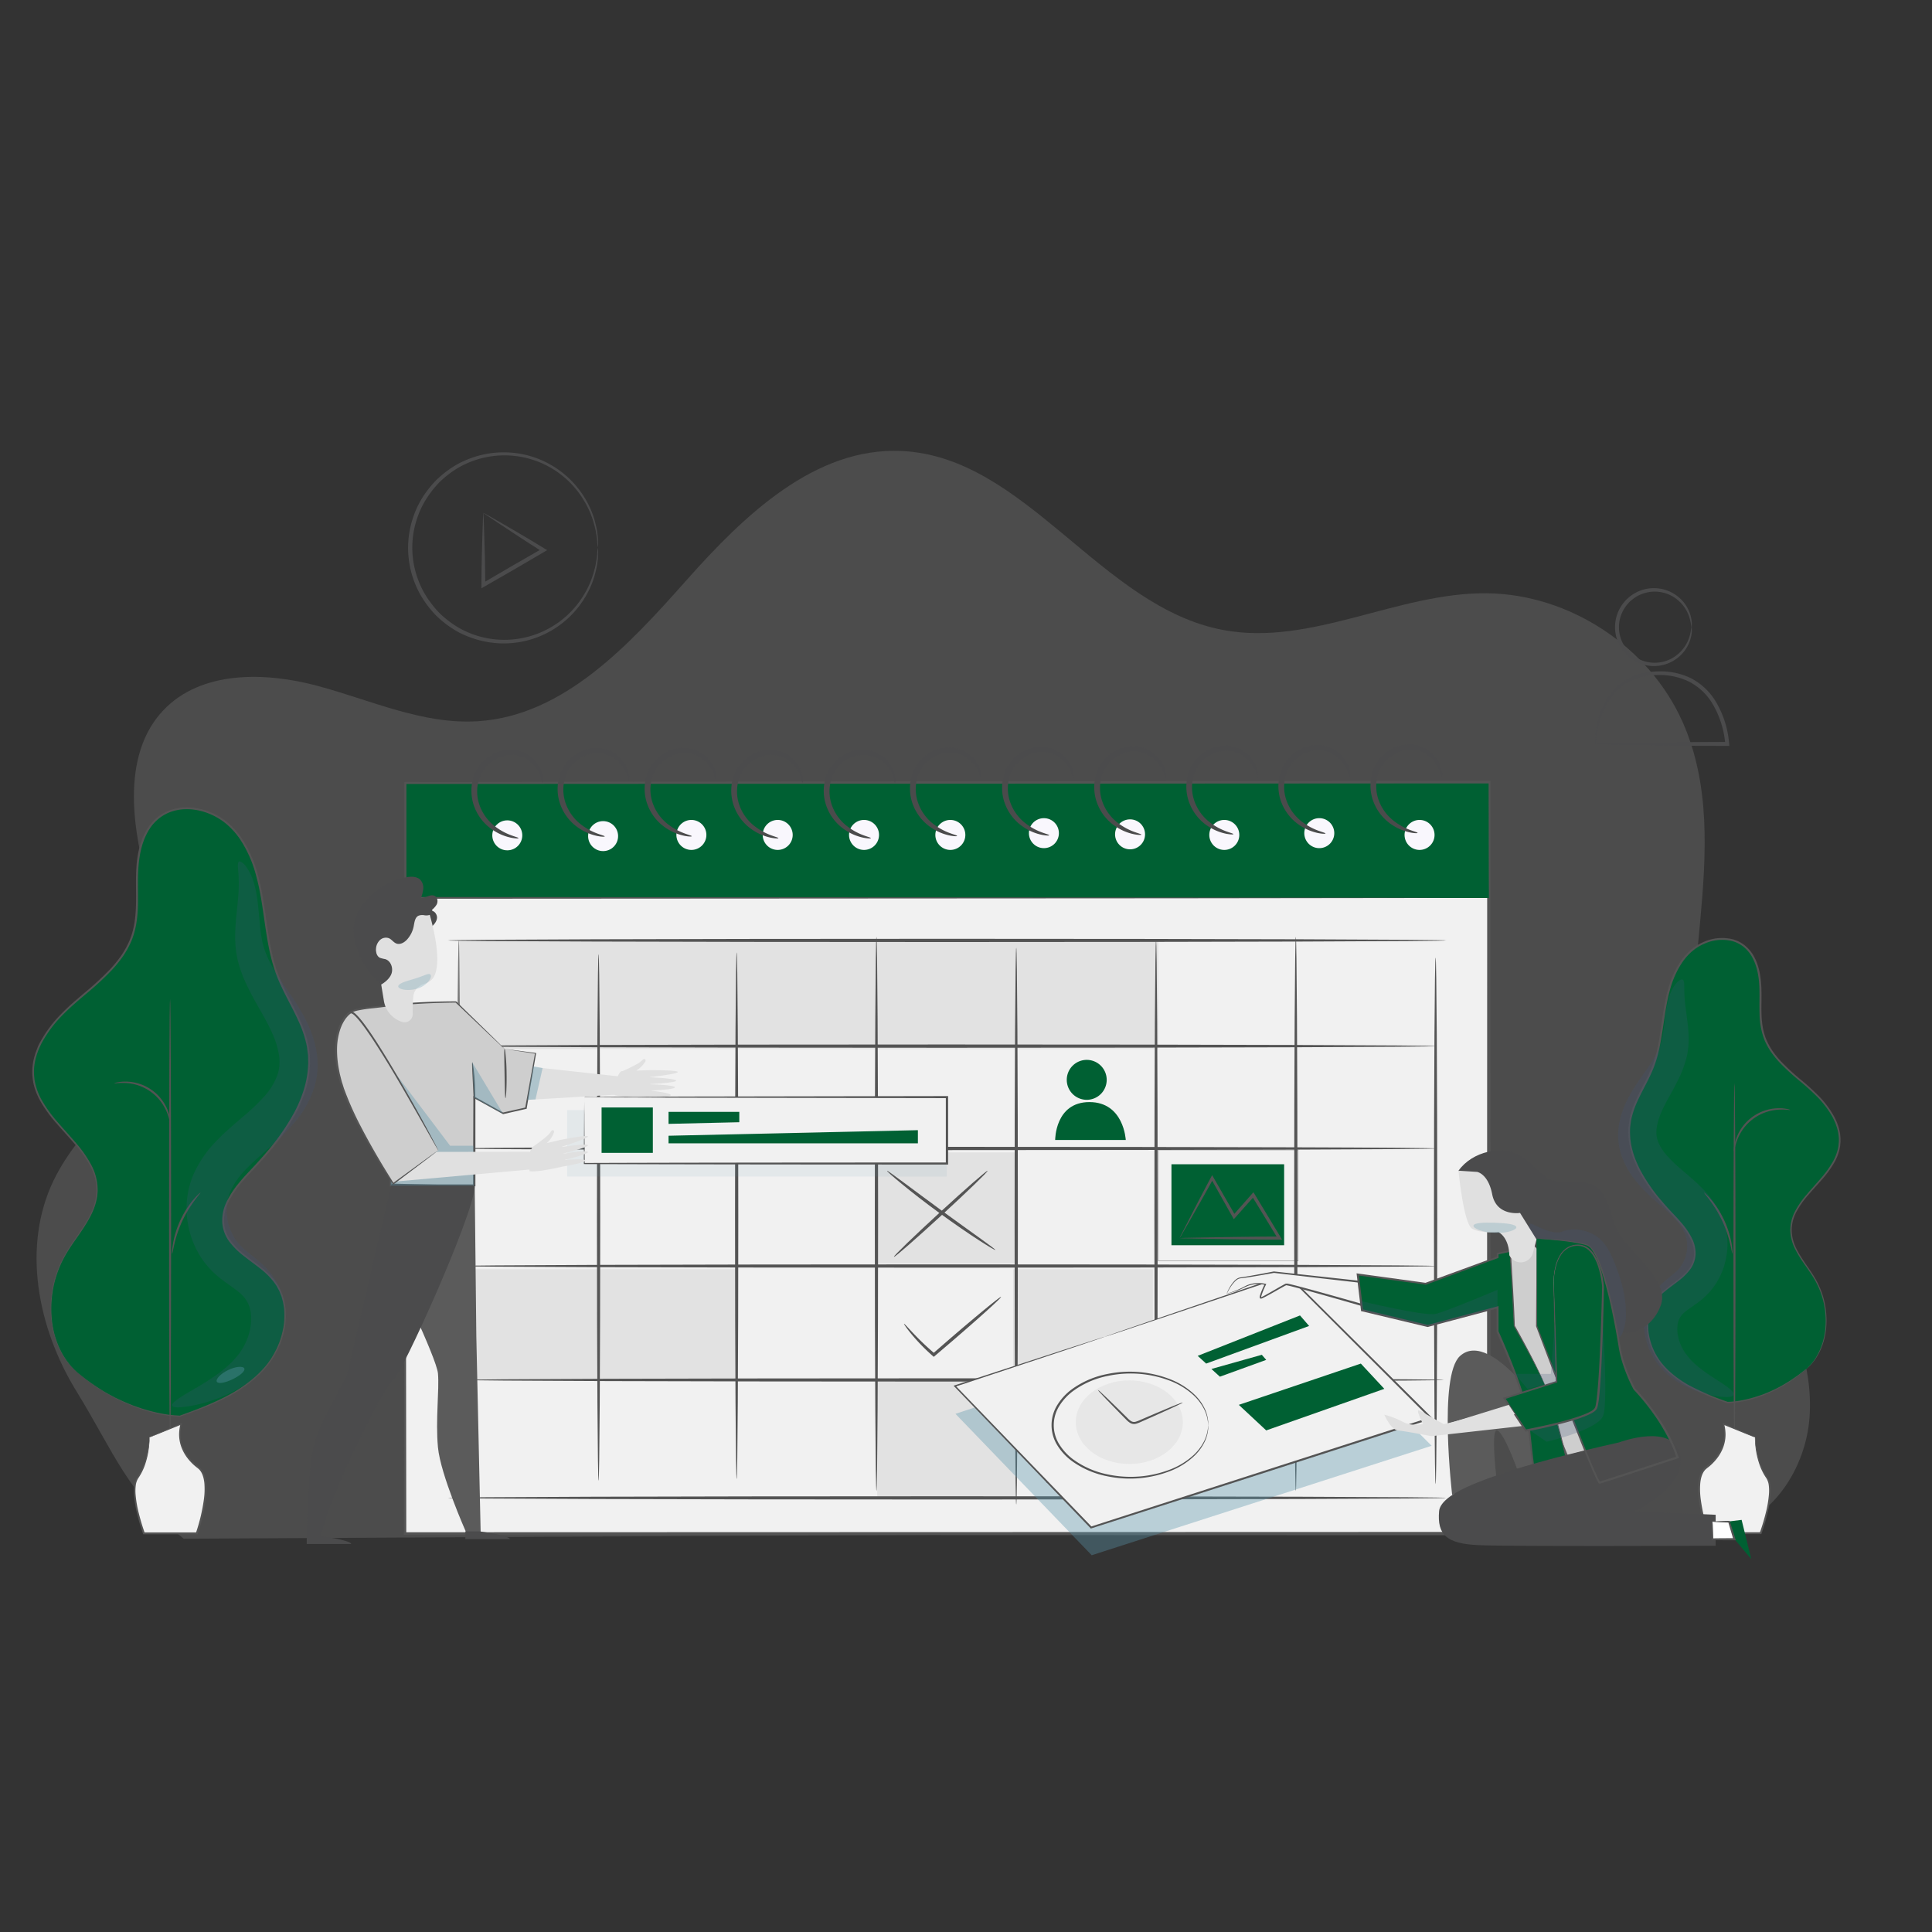 <svg xmlns="http://www.w3.org/2000/svg" id="Layer_1" data-name="Layer 1" viewBox="0 0 1080 1080"><rect x="0" y="0" width="1080" height="1080" fill="#333333" stroke="none"/><defs><style>.cls-1{opacity:0.35;}.cls-2{fill:#7a7a7a;}.cls-3{fill:#f1f1f1;}.cls-4{fill:#545454;}.cls-5{fill:#006033;}.cls-6{fill:#cccaca;opacity:0.4;}.cls-7{fill:none;stroke:#545454;stroke-miterlimit:10;stroke-width:0.18px;}.cls-8{fill:#f9f7fd;}.cls-9{opacity:0.26;}.cls-10,.cls-13{fill:#5a95ab;}.cls-10,.cls-12{opacity:0.37;}.cls-11{fill:#4b4b4c;}.cls-14,.cls-16{fill:#cecece;}.cls-14{opacity:0.28;}.cls-15{fill:#e0e0e0;}.cls-17{fill:#5b5b5b;}.cls-18,.cls-21{opacity:0.22;}.cls-19,.cls-21{fill:#3f5379;}.cls-20{fill:#fff;}.cls-22{fill:#ffbdca;}</style></defs><g class="cls-1"><path class="cls-2" d="M102.65,860.13l859.52-4.51c28.45-5.41,47.49-34.92,49.41-63.81s-9.62-56.95-23.06-82.6-29.15-50.56-36.7-78.52c-19.94-73.8,19.74-157-11.16-226.93-18.68-42.28-63.39-71.7-109.61-72.12C781.21,331.18,733,361.29,684,352.21,615.33,339.5,573.63,255.27,503.9,252.1c-48.28-2.19-87.91,35.93-120,72.07s-68.63,76-116.86,79c-30.62,1.92-59.74-11.76-89.36-19.73s-65.43-8.64-86.46,13.7C70.64,419,72.79,453.46,79.77,482.65S97.24,542.24,89,571.1c-9.82,34.31-43.36,56.47-58.94,88.58-18,37.1-9,82.75,12.58,117.89s28.1,56.46,60,82.56"></path></g><rect class="cls-3" x="226.53" y="437.3" width="605.82" height="419.91"></rect><path class="cls-4" d="M226.53,437.3s.23,0,.7,0l2.13,0,8.44-.05,32.93-.1,124.35-.23,437.28-.41h.83v.84c0,127.39,0,269.86.08,419.85v1h-.91l-605.83-.18h-.73v-.74c.16-127.84.29-232.89.38-306,.09-36.48.15-65,.19-84.38,0-9.67.07-17.07.08-22.05,0-2.48,0-4.35,0-5.61,0-.63,0-1.1,0-1.41s0-.47,0-.46a4.79,4.79,0,0,1,0,.5c0,.32,0,.8,0,1.44,0,1.28,0,3.18,0,5.7,0,5,0,12.45.09,22.18,0,19.43.1,48,.18,84.55.1,73,.23,177.89.39,305.53l-.74-.73,605.83-.18-.92.91v-.05c0-150,.06-292.46.08-419.85l.84.83-436.74-.41-124.53-.23-33.1-.1-8.53-.05-2.18,0Z"></path><path class="cls-4" d="M256.47,820.17c-.51,0-.92-65.93-.92-147.23s.41-147.24.92-147.24.91,65.91.91,147.24S257,820.17,256.47,820.17Z"></path><rect class="cls-5" x="654.85" y="650.83" width="62.99" height="45.26"></rect><rect class="cls-5" x="226.53" y="437.66" width="605.82" height="64.32"></rect><path class="cls-4" d="M832.36,502s0-.37,0-1.07,0-1.75,0-3.14c0-2.77,0-6.89-.06-12.32,0-10.84-.07-26.89-.13-47.79l.24.24-605.79.33h0l.57-.57V502l-.57-.57,430.39.24,128.52.17,34.77.08,9,0,2.32,0,.79,0-.76,0-2.27,0-9,0-34.65.08-128.38.16-430.81.25H226V502c0-20.5,0-42.29,0-64.32v-.57h.61l605.79.33h.24v.24c-.06,21-.11,37.06-.14,47.93,0,5.41,0,9.51-.06,12.27,0,1.37,0,2.4,0,3.1S832.36,502,832.36,502Z"></path><rect class="cls-6" x="258.5" y="709.53" width="153.3" height="62.11"></rect><rect class="cls-7" x="647.56" y="642.82" width="78.14" height="62.11"></rect><rect class="cls-6" x="566.33" y="709.53" width="78.14" height="62.11"></rect><rect class="cls-6" x="490.37" y="644.21" width="78.14" height="62.11"></rect><rect class="cls-6" x="490.37" y="771.64" width="78.14" height="65.32"></rect><rect class="cls-6" x="256.26" y="525.7" width="391.3" height="60.74"></rect><path class="cls-4" d="M334.61,827.79c-.5,0-.91-65.92-.91-147.23s.41-147.24.91-147.24.91,65.91.91,147.24S335.11,827.79,334.61,827.79Z"></path><path class="cls-4" d="M411.8,826.84c-.5,0-.91-65.93-.91-147.23s.41-147.24.91-147.24.91,65.91.91,147.24S412.3,826.84,411.8,826.84Z"></path><path class="cls-4" d="M489.94,833.51c-.5,0-.91-69.37-.91-154.92s.41-154.93.91-154.93.92,69.35.92,154.93S490.45,833.51,489.94,833.51Z"></path><path class="cls-4" d="M568.09,841.13c-.51,0-.92-69.71-.92-155.69s.41-155.71.92-155.71.91,69.7.91,155.71S568.59,841.13,568.09,841.13Z"></path><path class="cls-4" d="M646.23,837.1c-.5,0-.91-69.71-.91-155.69s.41-155.71.91-155.71.91,69.7.91,155.71S646.73,837.1,646.23,837.1Z"></path><path class="cls-4" d="M724.37,833.51c-.5,0-.91-69.37-.91-154.92s.41-154.93.91-154.93.92,69.35.92,154.93S724.88,833.51,724.37,833.51Z"></path><path class="cls-4" d="M802.52,829.7c-.51,0-.92-65.93-.92-147.23s.41-147.24.92-147.24.91,65.91.91,147.24S803,829.7,802.52,829.7Z"></path><path class="cls-4" d="M802.61,584.78c0,.51-122.39.92-273.34.92s-273.36-.41-273.36-.92,122.37-.91,273.36-.91S802.61,584.28,802.61,584.78Z"></path><path class="cls-4" d="M802.61,642c0,.51-122.39.92-273.34.92s-273.36-.41-273.36-.92,122.37-.91,273.36-.91S802.61,641.46,802.61,642Z"></path><path class="cls-4" d="M802.61,707.72c0,.5-122.39.91-273.34.91s-273.36-.41-273.36-.91,122.37-.92,273.36-.92S802.61,707.21,802.61,707.72Z"></path><path class="cls-4" d="M808.43,837.32c0,.51-124.92.91-279,.91s-279-.4-279-.91,124.89-.91,279-.91S808.43,836.82,808.43,837.32Z"></path><path class="cls-4" d="M808.43,525.7c0,.5-124.92.91-279,.91s-279-.41-279-.91,124.89-.91,279-.91S808.43,525.2,808.43,525.7Z"></path><path class="cls-4" d="M807.13,771.39c0,.51-122.39.92-273.33.92s-273.37-.41-273.37-.92,122.37-.91,273.37-.91S807.13,770.89,807.13,771.39Z"></path><path class="cls-4" d="M559.59,725c.16.19-2.82,3.06-7.76,7.53S540,743.06,532.27,749.7L522.55,758l-.57.48-.55-.48a107.89,107.89,0,0,1-12.13-12.47c-2.71-3.31-4.08-5.42-3.93-5.53s1.81,1.75,4.72,4.84a152.14,152.14,0,0,0,12.46,11.86h-1.12l9.65-8.38c7.7-6.63,14.75-12.56,19.91-16.79S559.42,724.78,559.59,725Z"></path><path class="cls-4" d="M659.42,692.06a19.31,19.31,0,0,1,1.1-2.3L664,683c3-5.91,7.44-14.54,12.94-24.86l.66-1.22.69,1.21c3.75,6.51,7.91,13.75,12.35,21.48l-1.43-.15,10.65-12.07.82-.93.64,1.06,1.26,2.07,13.32,22.06.8,1.32h-1.54c-16.45,0-30.57-.3-40.4-.48l-11.41-.22a38.47,38.47,0,0,1-3.91-.17c.09,0,1.63-.1,4.38-.16l11.68-.23c9.92-.18,23.67-.42,39.66-.47l-.74,1.31-13.4-22-1.26-2.07,1.46.13-10.68,12-.83.93-.61-1.08-12.15-21.6h1.35c-5.43,9.87-10.1,18-13.43,23.88-1.68,2.92-3,5.23-3.91,6.83S659.49,692,659.42,692.06Z"></path><circle class="cls-8" cx="283.58" cy="466.96" r="8.38"></circle><circle class="cls-8" cx="337.14" cy="467.39" r="8.38"></circle><path class="cls-8" d="M394.87,466.73a8.38,8.38,0,1,1-8.38-8.38A8.38,8.38,0,0,1,394.87,466.73Z"></path><path class="cls-8" d="M443.12,466.73a8.38,8.38,0,1,1-8.37-8.38A8.38,8.38,0,0,1,443.12,466.73Z"></path><path class="cls-8" d="M491.38,466.73a8.38,8.38,0,1,1-8.38-8.38A8.38,8.38,0,0,1,491.38,466.73Z"></path><path class="cls-8" d="M539.63,466.73a8.38,8.38,0,1,1-8.38-8.38A8.38,8.38,0,0,1,539.63,466.73Z"></path><circle class="cls-8" cx="583.55" cy="465.74" r="8.38"></circle><circle class="cls-8" cx="631.71" cy="466.4" r="8.38"></circle><path class="cls-8" d="M692.77,466.73a8.38,8.38,0,1,1-8.38-8.38A8.39,8.39,0,0,1,692.77,466.73Z"></path><path class="cls-8" d="M745.87,465.74a8.38,8.38,0,1,1-8.38-8.38A8.38,8.38,0,0,1,745.87,465.74Z"></path><path class="cls-8" d="M801.92,466.73a8.38,8.38,0,1,1-8.38-8.38A8.39,8.39,0,0,1,801.92,466.73Z"></path><g class="cls-9"><rect class="cls-10" x="317.06" y="620.56" width="212.19" height="37.13"></rect></g><path class="cls-5" d="M589.85,637.25s-.15-21.18,19.15-21.18,20.31,21.18,20.31,21.18Z"></path><path class="cls-5" d="M618.65,603.64a11.16,11.16,0,1,1-11.16-11.16A11.16,11.16,0,0,1,618.65,603.64Z"></path><path class="cls-11" d="M303.34,437.45c-.28,0-.38-1.41-1.19-3.69a18.15,18.15,0,0,0-5.89-8.07,16.51,16.51,0,0,0-13.73-3.37,20,20,0,0,0-13.7,10.53,22.93,22.93,0,0,0-.64,17.59,25.78,25.78,0,0,0,8.91,11.8,34.47,34.47,0,0,0,9.11,4.85c2.33.84,3.69,1.19,3.65,1.43s-1.46.28-4-.2a28.55,28.55,0,0,1-10.1-4.18,26.83,26.83,0,0,1-10.41-12.64,25.29,25.29,0,0,1,.52-20.09A22.56,22.56,0,0,1,282,419.35a18.63,18.63,0,0,1,9,.61,19.21,19.21,0,0,1,6.75,4,17.62,17.62,0,0,1,5.62,9.51C303.86,436,303.51,437.46,303.34,437.45Z"></path><path class="cls-11" d="M351.46,436.47c-.27,0-.38-1.4-1.19-3.69a18.19,18.19,0,0,0-5.88-8.07,16.49,16.49,0,0,0-13.74-3.36A20,20,0,0,0,317,431.88a22.91,22.91,0,0,0-.64,17.58,25.76,25.76,0,0,0,8.92,11.81,34.43,34.43,0,0,0,9.1,4.85c2.33.83,3.69,1.18,3.66,1.43s-1.46.28-4-.2a28.8,28.8,0,0,1-10.1-4.19,26.85,26.85,0,0,1-10.41-12.63,25.31,25.31,0,0,1,.53-20.1,22.56,22.56,0,0,1,16.09-12.06,18.55,18.55,0,0,1,9,.62,18.93,18.93,0,0,1,6.74,3.95,17.5,17.5,0,0,1,5.62,9.5C352,435,351.64,436.48,351.46,436.47Z"></path><path class="cls-11" d="M400.18,436.38c-.27,0-.38-1.41-1.19-3.69a18.17,18.17,0,0,0-5.89-8.08,16.49,16.49,0,0,0-13.73-3.36,20,20,0,0,0-13.7,10.53,22.93,22.93,0,0,0-.64,17.59,25.73,25.73,0,0,0,8.92,11.8,34.43,34.43,0,0,0,9.1,4.85c2.33.84,3.69,1.19,3.65,1.43s-1.45.28-4-.2a28.55,28.55,0,0,1-10.1-4.18,26.83,26.83,0,0,1-10.41-12.64,25.25,25.25,0,0,1,.53-20.09,22.52,22.52,0,0,1,16.09-12.06,18.63,18.63,0,0,1,9,.61,19.12,19.12,0,0,1,6.75,3.95,17.62,17.62,0,0,1,5.62,9.51C400.7,434.94,400.35,436.38,400.18,436.38Z"></path><path class="cls-11" d="M448.6,437.45c-.27,0-.37-1.41-1.19-3.69a18.19,18.19,0,0,0-5.88-8.07,16.53,16.53,0,0,0-13.74-3.37,20,20,0,0,0-13.7,10.53,23,23,0,0,0-.64,17.59,25.73,25.73,0,0,0,8.92,11.8,34.31,34.31,0,0,0,9.11,4.85c2.33.84,3.68,1.19,3.65,1.43s-1.46.28-4-.2A28.58,28.58,0,0,1,421,464.14a26.82,26.82,0,0,1-10.4-12.64,25.25,25.25,0,0,1,.52-20.09,22.56,22.56,0,0,1,16.09-12.06,18.67,18.67,0,0,1,9,.61,19.21,19.21,0,0,1,6.75,4,17.59,17.59,0,0,1,5.61,9.51C449.13,436,448.78,437.46,448.6,437.45Z"></path><path class="cls-11" d="M500.3,437.45c-.28,0-.38-1.41-1.19-3.69a18.15,18.15,0,0,0-5.89-8.07,16.51,16.51,0,0,0-13.73-3.37,20,20,0,0,0-13.7,10.53,22.93,22.93,0,0,0-.64,17.59,25.78,25.78,0,0,0,8.91,11.8,34.47,34.47,0,0,0,9.11,4.85c2.33.84,3.69,1.19,3.65,1.43s-1.46.28-4-.2a28.55,28.55,0,0,1-10.1-4.18,26.83,26.83,0,0,1-10.41-12.64,25.29,25.29,0,0,1,.52-20.09,22.56,22.56,0,0,1,16.1-12.06,18.63,18.63,0,0,1,9,.61,19.21,19.21,0,0,1,6.75,4,17.62,17.62,0,0,1,5.62,9.51C500.82,436,500.47,437.46,500.3,437.45Z"></path><path class="cls-11" d="M548.51,436.15c-.28,0-.38-1.4-1.19-3.69a18.23,18.23,0,0,0-5.89-8.07A16.47,16.47,0,0,0,527.7,421,20,20,0,0,0,514,431.56a22.87,22.87,0,0,0-.64,17.58A25.75,25.75,0,0,0,522.27,461a34.31,34.31,0,0,0,9.11,4.85c2.33.83,3.69,1.18,3.65,1.43s-1.46.28-4-.2a28.67,28.67,0,0,1-10.1-4.18,26.93,26.93,0,0,1-10.41-12.64,25.29,25.29,0,0,1,.52-20.09,22.53,22.53,0,0,1,16.1-12.06,18.63,18.63,0,0,1,9,.61,19.06,19.06,0,0,1,6.75,3.95,17.6,17.6,0,0,1,5.62,9.5C549,434.72,548.68,436.16,548.51,436.15Z"></path><path class="cls-11" d="M600,435.82c-.28,0-.38-1.4-1.19-3.69a18.15,18.15,0,0,0-5.89-8.07,16.47,16.47,0,0,0-13.73-3.36,20,20,0,0,0-13.7,10.53,22.91,22.91,0,0,0-.64,17.58,25.81,25.81,0,0,0,8.91,11.81,34.47,34.47,0,0,0,9.11,4.85c2.33.83,3.69,1.18,3.65,1.43s-1.46.28-4-.2a28.67,28.67,0,0,1-10.1-4.18A26.93,26.93,0,0,1,562,449.88a25.29,25.29,0,0,1,.52-20.09,22.53,22.53,0,0,1,16.1-12.06,18.63,18.63,0,0,1,9,.61,19.06,19.06,0,0,1,6.75,4,17.6,17.6,0,0,1,5.62,9.5C600.51,434.39,600.16,435.83,600,435.82Z"></path><path class="cls-11" d="M651.47,435.49c-.28,0-.38-1.4-1.19-3.69a18.15,18.15,0,0,0-5.89-8.07,16.47,16.47,0,0,0-13.73-3.36A20,20,0,0,0,617,430.9a22.91,22.91,0,0,0-.64,17.58,25.81,25.81,0,0,0,8.91,11.81,34.47,34.47,0,0,0,9.11,4.85c2.33.83,3.69,1.18,3.65,1.43s-1.46.28-4-.2a28.74,28.74,0,0,1-10.1-4.18,26.93,26.93,0,0,1-10.41-12.64,25.29,25.29,0,0,1,.52-20.09,22.53,22.53,0,0,1,16.1-12.06,18.63,18.63,0,0,1,9,.61,19.06,19.06,0,0,1,6.75,3.95,17.6,17.6,0,0,1,5.62,9.5C652,434.06,651.64,435.5,651.47,435.49Z"></path><path class="cls-11" d="M703,435.16c-.27,0-.38-1.4-1.19-3.69a18.15,18.15,0,0,0-5.89-8.07A16.46,16.46,0,0,0,682.14,420a20,20,0,0,0-13.7,10.53,22.91,22.91,0,0,0-.64,17.58A25.76,25.76,0,0,0,676.72,460a34.28,34.28,0,0,0,9.1,4.85c2.33.83,3.69,1.18,3.65,1.43s-1.45.28-4-.2a28.74,28.74,0,0,1-10.1-4.18A26.93,26.93,0,0,1,665,449.22a25.29,25.29,0,0,1,.52-20.09,22.53,22.53,0,0,1,16.1-12.06,18.63,18.63,0,0,1,9,.61,19,19,0,0,1,6.75,3.95,17.6,17.6,0,0,1,5.62,9.5C703.47,433.73,703.12,435.17,703,435.16Z"></path><path class="cls-11" d="M754.43,434.83c-.27,0-.38-1.4-1.19-3.69a18.19,18.19,0,0,0-5.88-8.07,16.49,16.49,0,0,0-13.74-3.36,20,20,0,0,0-13.7,10.53,22.91,22.91,0,0,0-.64,17.58,25.76,25.76,0,0,0,8.92,11.81,34.43,34.43,0,0,0,9.1,4.85c2.33.83,3.69,1.18,3.65,1.43s-1.45.28-4-.2a28.74,28.74,0,0,1-10.1-4.18,26.93,26.93,0,0,1-10.41-12.64A25.29,25.29,0,0,1,717,428.8a22.5,22.5,0,0,1,16.09-12.06,18.63,18.63,0,0,1,9,.61,18.89,18.89,0,0,1,6.75,3.95,17.6,17.6,0,0,1,5.62,9.5C755,433.4,754.6,434.84,754.43,434.83Z"></path><path class="cls-11" d="M805.91,434.5c-.27,0-.38-1.4-1.19-3.69a18.19,18.19,0,0,0-5.88-8.07,16.49,16.49,0,0,0-13.74-3.36,20,20,0,0,0-13.7,10.53,22.91,22.91,0,0,0-.64,17.58,25.76,25.76,0,0,0,8.92,11.81,34.43,34.43,0,0,0,9.1,4.85c2.33.83,3.69,1.18,3.65,1.43s-1.45.28-4-.2a28.74,28.74,0,0,1-10.1-4.18,26.93,26.93,0,0,1-10.41-12.64,25.29,25.29,0,0,1,.53-20.09,22.53,22.53,0,0,1,16.09-12.06,18.63,18.63,0,0,1,9,.61,18.89,18.89,0,0,1,6.75,4,17.53,17.53,0,0,1,5.62,9.5C806.43,433.07,806.08,434.51,805.91,434.5Z"></path><path class="cls-4" d="M552.05,654.5c.34.37-11.1,11.44-25.55,24.71S500.05,703,499.71,702.59s11.1-11.44,25.55-24.72S551.71,654.13,552.05,654.5Z"></path><path class="cls-4" d="M556.39,698.73c-.14.2-3.77-1.92-9.47-5.61s-13.46-9-21.83-15.09-15.77-11.9-21-16.21-8.38-7.13-8.22-7.32,3.56,2.26,9,6.3,12.95,9.65,21.3,15.75,16,11.55,21.49,15.51S556.53,698.51,556.39,698.73Z"></path><path class="cls-4" d="M637.18,780.86c.34.37-11.1,11.44-25.55,24.71s-26.45,23.75-26.79,23.37,11.1-11.43,25.56-24.71S636.84,780.49,637.18,780.86Z"></path><path class="cls-4" d="M641.52,825.09c-.13.2-3.77-1.92-9.47-5.61s-13.46-9-21.83-15.09-15.77-11.9-21-16.21-8.37-7.13-8.22-7.32,3.57,2.26,9,6.3,13,9.65,21.31,15.75,16,11.54,21.48,15.5S641.67,824.87,641.52,825.09Z"></path><rect class="cls-3" x="326.7" y="613.21" width="202.74" height="37.13"></rect><path class="cls-4" d="M326.7,613.21s.07,0,.24,0l.74,0,2.94,0,11.46-.07,42.68-.17,144.69-.25H530v.57c0,11.92,0,24.4,0,37.11v.59h-.57c-85.69,0-160.86-.11-202.75-.27h-.3v-.3c.07-11.9.13-21.21.17-27.55,0-3.14.05-5.54.07-7.17,0-.8,0-1.4,0-1.82a4.08,4.08,0,0,1,0-.59,5.81,5.81,0,0,1,0,.65c0,.43,0,1,0,1.87,0,1.64,0,4.07.07,7.23,0,6.31.1,15.56.17,27.38l-.3-.31c41.89-.16,117.06-.26,202.75-.26l-.58.57v0c0-12.71,0-25.19,0-37.11l.57.56-144.29-.25-42.81-.16-11.58-.08-3,0H327Z"></path><rect class="cls-5" x="336.29" y="619.08" width="28.65" height="25.38"></rect><polyline class="cls-5" points="373.72 639.13 513.11 639.13 513.11 631.77 373.72 634.89"></polyline><polygon class="cls-5" points="373.72 628.25 373.72 621.52 413.27 621.52 413.27 627.33 373.72 628.25"></polygon><g class="cls-12"><polygon class="cls-13" points="617.86 762.8 720 728.14 800.3 808.2 610.27 869.38 534.11 790.33 617.86 762.8"></polygon></g><polygon class="cls-3" points="617.53 747.27 719.68 712.62 799.97 792.67 609.94 853.86 533.78 774.81 617.53 747.27"></polygon><path class="cls-4" d="M617.53,747.27a2.11,2.11,0,0,1-.36.15l-1.09.39-4.3,1.47-16.58,5.57-61.29,20.34.16-.66,76.25,79-.54-.14,106.09-34.2,83.93-27-.21.91-80.22-80.13.45.1L645.1,738.18,624.69,745l-5.33,1.74-1.36.43a2.91,2.91,0,0,1-.47.12l.45-.18,1.34-.49,5.29-1.86,20.33-7,74.6-25.51.25-.09.19.19,80.38,80,.63.64-.85.27-83.92,27L610.1,854.36l-.31.1-.23-.24c-29-30.16-54.92-57.14-76.06-79.14l-.44-.45.6-.2,61.4-20,16.65-5.36L616,747.7l1.11-.33Z"></path><ellipse class="cls-3" cx="631.96" cy="796.68" rx="43.47" ry="29.35"></ellipse><path class="cls-4" d="M675.42,796.68a2.8,2.8,0,0,1-.08-.6c0-.39-.06-1-.18-1.73a22,22,0,0,0-1.92-6.36,27.33,27.33,0,0,0-6.35-8.33,41.3,41.3,0,0,0-11.79-7.38,61.47,61.47,0,0,0-35.74-3.16,49,49,0,0,0-19.49,8.47,30.29,30.29,0,0,0-7.62,8.2,20.18,20.18,0,0,0,0,21.78,30.55,30.55,0,0,0,7.61,8.2,49.14,49.14,0,0,0,19.5,8.47,61.55,61.55,0,0,0,35.74-3.16,41.38,41.38,0,0,0,11.79-7.38,27.57,27.57,0,0,0,6.35-8.33,22.17,22.17,0,0,0,1.92-6.37c.12-.75.15-1.34.18-1.73a2.77,2.77,0,0,1,.08-.59,2.49,2.49,0,0,1,0,.6,15.38,15.38,0,0,1-.07,1.75,20.71,20.71,0,0,1-1.75,6.52,27.49,27.49,0,0,1-6.31,8.62,41.66,41.66,0,0,1-11.91,7.65,61.89,61.89,0,0,1-36.27,3.45,49.9,49.9,0,0,1-20-8.61,31.67,31.67,0,0,1-7.91-8.5,21.28,21.28,0,0,1,0-23,31.29,31.29,0,0,1,7.9-8.49,49.82,49.82,0,0,1,20-8.61,61.9,61.9,0,0,1,36.27,3.45,41.66,41.66,0,0,1,11.91,7.65,27.47,27.47,0,0,1,6.31,8.61,20.76,20.76,0,0,1,1.75,6.53,15.31,15.31,0,0,1,.07,1.75A2.49,2.49,0,0,1,675.42,796.68Z"></path><polygon class="cls-5" points="669.52 757.93 674.25 762.25 731.81 741.22 726.71 735.34 669.52 757.93"></polygon><polygon class="cls-5" points="677.19 765.26 681.92 769.58 707.82 760.18 705.36 757.34 677.19 765.26"></polygon><polygon class="cls-5" points="692.5 785.32 694.78 787.45 707.82 799.61 773.84 776.37 760.71 762.25 692.5 785.32"></polygon><ellipse class="cls-14" cx="631.29" cy="795.01" rx="29.93" ry="23.37"></ellipse><path class="cls-4" d="M661.22,784a9,9,0,0,1-2,1.1c-1.3.64-3.19,1.54-5.55,2.62l-8.29,3.75-4.91,2.18-2.6,1.15a18.2,18.2,0,0,1-2.82,1.08,4.65,4.65,0,0,1-1.67.11,4.57,4.57,0,0,1-1.57-.54,11,11,0,0,1-2.3-1.91l-3.77-3.82-6.35-6.52c-1.8-1.87-3.23-3.4-4.21-4.47a8,8,0,0,1-1.43-1.75,9.33,9.33,0,0,1,1.74,1.43c1.08,1,2.6,2.42,4.47,4.21l6.52,6.35,3.82,3.78a10.28,10.28,0,0,0,2.07,1.71,3.12,3.12,0,0,0,2.42.31,17.9,17.9,0,0,0,2.63-1l2.61-1.13,4.93-2.12,8.39-3.53c2.4-1,4.34-1.77,5.7-2.28A8.55,8.55,0,0,1,661.22,784Z"></path><path class="cls-11" d="M334.24,306a19,19,0,0,1-.4-3.33c0-.55-.09-1.16-.15-1.82s-.24-1.39-.37-2.18a39.1,39.1,0,0,0-1.15-5.37,50.59,50.59,0,0,0-5.9-13.77,51.68,51.68,0,0,0-62-21.83,53.58,53.58,0,0,0-6.7,3,54.37,54.37,0,0,0-6.3,4.06,59,59,0,0,0-5.82,5,60.22,60.22,0,0,0-5,6,49.85,49.85,0,0,0-7.33,14.16,51,51,0,0,0,0,32.4,49.85,49.85,0,0,0,7.33,14.16,58.89,58.89,0,0,0,5,6,56.55,56.55,0,0,0,5.82,5,53.61,53.61,0,0,0,6.3,4.07,55.08,55.08,0,0,0,6.7,3,51.84,51.84,0,0,0,62-21.84,50.36,50.36,0,0,0,5.9-13.76,39.1,39.1,0,0,0,1.15-5.37c.13-.79.29-1.51.37-2.18s.11-1.28.15-1.83a19,19,0,0,1,.4-3.33,17.93,17.93,0,0,1,.06,3.36c0,.56,0,1.18,0,1.85s-.17,1.42-.26,2.22a36.94,36.94,0,0,1-1,5.49,49.59,49.59,0,0,1-5.66,14.21,53.07,53.07,0,0,1-35.75,25.35,53.36,53.36,0,0,1-28.1-2.2,55,55,0,0,1-7-3,56.78,56.78,0,0,1-6.59-4.2,60.25,60.25,0,0,1-6.09-5.16,59.34,59.34,0,0,1-5.26-6.2,52,52,0,0,1-7.69-14.76,53,53,0,0,1,0-33.84,51.57,51.57,0,0,1,7.68-14.76,60.48,60.48,0,0,1,5.27-6.2,59.06,59.06,0,0,1,6.09-5.15,54.57,54.57,0,0,1,6.58-4.2,56.48,56.48,0,0,1,7-3.05,53.56,53.56,0,0,1,28.1-2.2,53,53,0,0,1,35.75,25.36,49.44,49.44,0,0,1,5.66,14.2,36.94,36.94,0,0,1,1,5.49c.09.81.21,1.54.26,2.22s0,1.3,0,1.85A17.93,17.93,0,0,1,334.24,306Z"></path><path class="cls-11" d="M270.2,286.71c-.12-.21,3.26,1.74,9.29,5.2s14.77,8.53,24.85,14.7l1.52.93-1.55.91-17.09,10-16.47,9.48-1.64.94V327c.07-12,.38-22.34.61-29.42s.36-11.08.47-10.86.25,4.63.48,11.81.54,17,.61,28.47l-1.63-.94,16.42-9.59,17.15-9.87,0,1.85c-9.51-6-17.53-11.33-23.41-15.23S270.32,286.92,270.2,286.71Z"></path><path class="cls-11" d="M891.8,415.83a54.65,54.65,0,0,1,5.8-.28l15.53-.3c13.15-.21,31.41-.44,52.38-.5l-1.08,1.13a53,53,0,0,0-6.73-21.8,33.06,33.06,0,0,0-13.44-13,37.4,37.4,0,0,0-17.17-3.74,43.35,43.35,0,0,0-8.24.84,33.84,33.84,0,0,0-7.35,2.5,31.17,31.17,0,0,0-6,4,33.32,33.32,0,0,0-4.59,4.9c-5.16,7-6.88,14.07-7.89,18.78s-1,7.53-1.17,7.53a5.66,5.66,0,0,1-.14-2,47.19,47.19,0,0,1,7.94-25.25,34.3,34.3,0,0,1,4.72-5.26,33.05,33.05,0,0,1,6.36-4.32,35.14,35.14,0,0,1,7.76-2.76,43.45,43.45,0,0,1,8.63-1,39.16,39.16,0,0,1,18.18,3.85A35,35,0,0,1,959.61,393a54.31,54.31,0,0,1,7,22.83l.09,1.13h-1.16c-21.43,0-40-.28-53.12-.49l-15.28-.31A38,38,0,0,1,891.8,415.83Z"></path><path class="cls-11" d="M945.59,350.63c-.21,0-.18-1.85-1.07-5a20.77,20.77,0,0,0-7.63-11A20,20,0,0,0,918,332a18.47,18.47,0,0,0-5,2.73,18.28,18.28,0,0,0-4.16,4.21,19.69,19.69,0,0,0,0,23.34,18.52,18.52,0,0,0,4.16,4.22,18.71,18.71,0,0,0,5,2.72,20,20,0,0,0,18.88-2.67,20.77,20.77,0,0,0,7.63-11c.89-3.12.86-5,1.07-5s.13.46.16,1.34a9.63,9.63,0,0,1-.06,1.64,13.63,13.63,0,0,1-.33,2.21,20.73,20.73,0,0,1-7.52,12,21.44,21.44,0,0,1-9.07,4.19,21.72,21.72,0,0,1-11.46-.84,21.95,21.95,0,0,1-10.2-7.57,21.72,21.72,0,0,1,0-25.92,21.95,21.95,0,0,1,10.2-7.57,21.72,21.72,0,0,1,11.46-.84,21.44,21.44,0,0,1,9.07,4.19,20.73,20.73,0,0,1,7.52,12,13.63,13.63,0,0,1,.33,2.21,9.66,9.66,0,0,1,.06,1.64C945.72,350.17,945.67,350.63,945.59,350.63Z"></path><path class="cls-15" d="M363.45,602.1c3.16-.36,14.92-1.79,15.46-2.78.63-1.14-15.46-1.12-15.46-1.12l-7.8.28a15.22,15.22,0,0,0,5.07-5.06c.59-1-.42-2.33-2-.47-1.36,1.62-8.69,4.94-10.61,5.79h-.28c-1.12,0-2,1.87-2.48,2.9l-52-5.69L290,615.12,343.21,612V612c3.61,1.43,14.52,1.21,18.65,1.06h0s13.06.39,13.11-.87-9.92-2.36-11.5-2.54v0c1.79-.07,14.12-.66,13.82-1.85s-10.94-1.57-13.82-1.67V606c3.06-.17,14.83-.87,14.52-1.94s-11.46-1.71-14.53-1.87Z"></path><path class="cls-16" d="M282,586.38l-27.19-26.2s-22.26,0-40.1,2.33c-10.64,1.39-16.81,1.24-20.39,4.65s-4.56,8.07-5.25,14c-1.39,12.12,29.37,75.06,29.37,75.06v6.52H265s.4-22.41.1-49.18l16,8.87,12.85-2.9,5.38-30.67Z"></path><path class="cls-4" d="M282,586.38a1,1,0,0,1,.3,0l.87.09,3.36.42,12.91,1.73.24,0,0,.25c-1.33,7.76-3.11,18.19-5.25,30.68l0,.25-.25.06-12.84,2.94-.15,0-.14-.08-16-8.83.7-.42c0,14.84,0,31.43,0,49.2v.53H265l-46.62,0h-.56v-.57c0-2.06,0-4.29,0-6.52l.06.25-2.78-5.79c-6.66-14-12.89-27.8-18.3-41.21a196,196,0,0,1-7-20,44.16,44.16,0,0,1-1.1-5c-.08-.42-.1-.86-.14-1.3a7.12,7.12,0,0,1,0-1.31,18.81,18.81,0,0,1,.26-2.55,26.11,26.11,0,0,1,2.86-9.55,12.2,12.2,0,0,1,3.28-3.73,13.28,13.28,0,0,1,4.47-1.93,74.65,74.65,0,0,1,9.11-1.32c3-.31,5.86-.68,8.72-1s5.64-.59,8.36-.8c10.9-.83,20.72-1.09,29.22-1.11h.14l.09.09,19.91,19.41,5.26,5.19,1.35,1.36a3,3,0,0,1,.44.49,3.19,3.19,0,0,1-.48-.4l-1.39-1.28-5.36-5.05-20.2-19.23.24.1c-8.48.09-18.29.41-29.15,1.3-2.71.22-5.49.49-8.33.83s-5.75.74-8.72,1.05a75,75,0,0,0-9,1.34,12,12,0,0,0-4.13,1.79,11.28,11.28,0,0,0-3,3.43,25.18,25.18,0,0,0-2.7,9.18,17.23,17.23,0,0,0-.24,2.43,6.07,6.07,0,0,0,0,1.2,10.13,10.13,0,0,0,.14,1.22,41.48,41.48,0,0,0,1.09,4.93,195,195,0,0,0,7,19.84c5.41,13.36,11.65,27.1,18.3,41.13l2.78,5.77.05.13v6.65l-.57-.57,46.62,0-.54.53c.06-17.76.12-34.34.17-49.16v-.8l.69.38,16,8.91-.3,0,12.85-2.86-.29.3,5.53-30.64.2.28-12.93-2-3.33-.54-.84-.15Z"></path><path class="cls-17" d="M219.65,708.73s24.33,50.16,25.17,59-1.43,26,0,41.31,15.6,47.2,15.6,47.2h8.26l-2.41-109.16-.9-83.47-37,12.78Z"></path><path class="cls-11" d="M265,662.74s.53-2,.36.88c-1,16.41-40.78,104.62-45.57,107.85-5.26,3.54-35.6,64.32-40.32,86.74h-8s.59-42.48,5.31-54.88,17.11-34.22,17.11-34.22l25.05-107.45Z"></path><path class="cls-11" d="M179.48,858.78s16.36,2.11,16.87,4.32H171.47v-4.32Z"></path><path class="cls-11" d="M268.14,856.05s16.36,2.11,16.87,4.32H260.13v-4.32Z"></path><path class="cls-11" d="M213.08,550.38c6.43-11.53,17.63-23,27.56-31.73,1.65-1.43,3.32-3.12,3.62-5.28s-1.57-4.68-3.69-4.15a10.71,10.71,0,0,0,3.55-3.63c.75-1.53.57-3.67-.85-4.61-2.31-1.54-5.21,1-8,1.12a19.7,19.7,0,0,0,1.33-5.2,6.58,6.58,0,0,0-1.56-5c-1.9-2-5.06-2-7.77-1.53a39.43,39.43,0,0,0-23.55,14.21,22.88,22.88,0,0,0-5.55,20.28c1.92,9.14,5.92,17.41,14.89,25.51"></path><path class="cls-15" d="M239,507.29s9.37,28.12,3.51,38.82a8.17,8.17,0,0,1-4.92,3.72c-2.18.67-6.17,2.56-6.58,7.51-.29,3.49-.34,6.82-.3,9.52a4.54,4.54,0,0,1-5.91,4.39h0a14.78,14.78,0,0,1-10.19-11.72l-3.18-19.29-4.66-27.65Z"></path><path class="cls-11" d="M213.08,550.38c2.57-1.51,5.44-4,6-7s-.91-6.37-3.76-7.23a19.86,19.86,0,0,1-2.88-.71c-1.79-.86-2.43-3.15-2.25-5.14a7.29,7.29,0,0,1,2.25-4.85,4.83,4.83,0,0,1,5.09-.92c1.51.71,2.49,2.31,4.05,2.9,2.2.82,4.6-.66,6.14-2.42a15.49,15.49,0,0,0,3.53-7.19c.44-2.21.65-4.93,2.68-5.92a5.91,5.91,0,0,1,3.24-.28,6,6,0,0,0,3.24-.27,2.07,2.07,0,0,0,1.09-2.72l-1.82-3.24-35.14,6,2.13,20.77Z"></path><path class="cls-4" d="M265.25,619.76c-.33,0-.49-5.8-.84-12.94s-.72-12.93-.4-13,1.21,5.73,1.54,12.91S265.56,619.77,265.25,619.76Z"></path><path class="cls-4" d="M282.56,613.85c-.32,0-.37-6.3-.52-14.05-.11-6.25-.24-11.55-.11-13.31l.34,0c0,.5,0,.74-.08.75s-.15-.22-.26-.71l.35,0a105.84,105.84,0,0,1,.9,13.31C283.33,607.56,282.87,613.86,282.56,613.85Z"></path><polygon class="cls-10" points="298.09 596.08 303.33 597.05 299.35 614.57 294.79 614.84 298.09 596.08"></polygon><polygon class="cls-10" points="264.01 593.85 281.12 622.43 265.11 613.56 264.01 593.85"></polygon><polygon class="cls-10" points="219.8 598.36 251.63 640.49 264.63 640.49 265.01 662.74 218.39 662.74 219.8 598.36"></polygon><path class="cls-15" d="M328.64,643.94c-.49-1-11,.57-13.88,1v-.06c3-.75,14.38-3.7,13.88-4.7s-11.58.54-14.62,1l0-.12c3-1,14.3-4.64,14.64-5.71.39-1.24-15.39,1.87-15.39,1.87l-7.6,1.78a15.13,15.13,0,0,0,4-5.94c.4-1.07-.86-2.21-2-.08-1,1.85-7.58,6.52-9.3,7.73-.1,0-.45.4-.49.44a8.37,8.37,0,0,0-1.58,2.7l-52.48.07L221.4,660.45,296,653.78v.88c3.82.72,14.49-1.61,18.51-2.54h0s12.89-2.14,12.7-3.38-10.19-.41-11.77-.28v0C317.18,648,329.17,645.06,328.64,643.94Z"></path><path class="cls-16" d="M245,643s-43.6-81.15-49.31-76.94-11.39,16.63-5.29,38.39,29.42,57.2,29.42,57.2l22.33-16.54Z"></path><path class="cls-4" d="M245,643a3.61,3.61,0,0,1-.39.34l-1.26,1-4.94,3.79L220.09,662l-.33.25-.23-.35c-5.65-8.67-12.25-19.4-18.8-31.91a173.21,173.21,0,0,1-9.17-20.27c-.37-.9-.62-1.85-.93-2.78s-.62-1.87-.86-2.83-.49-1.92-.74-2.89-.41-2-.62-2.94a58,58,0,0,1-1.14-12.2,36.7,36.7,0,0,1,2-11.66,24,24,0,0,1,2.69-5.21,17.47,17.47,0,0,1,1.88-2.23,10,10,0,0,1,1.09-1l.28-.24.15-.11.27-.14a1.05,1.05,0,0,1,.54-.11,1.24,1.24,0,0,1,.49.06,4.25,4.25,0,0,1,1.42.75,12.88,12.88,0,0,1,1.11,1c.68.66,1.31,1.35,1.91,2.06,1.2,1.41,2.3,2.86,3.36,4.32,2.12,2.92,4.07,5.84,5.93,8.72,7.41,11.55,13.54,22.26,18.66,31.27s9.1,16.39,11.83,21.5c1.36,2.56,2.41,4.55,3.1,5.91l.78,1.55a2.9,2.9,0,0,1,.23.55,2.41,2.41,0,0,1-.34-.49q-.3-.54-.87-1.5c-.76-1.35-1.87-3.3-3.29-5.8-2.85-5.05-7-12.35-12.14-21.32S217,594.29,209.56,582.8c-1.87-2.86-3.82-5.76-5.93-8.65-1.06-1.43-2.15-2.87-3.32-4.24-.59-.69-1.2-1.35-1.84-2-.33-.3-.66-.6-1-.86a3.36,3.36,0,0,0-1-.55.28.28,0,0,0-.19,0c-.06,0-.11,0-.13,0h-.05l-.13.11-.26.21a9.35,9.35,0,0,0-1,.9,16.7,16.7,0,0,0-1.75,2.09,22.14,22.14,0,0,0-2.55,5,35.43,35.43,0,0,0-2,11.29,57.32,57.32,0,0,0,1.11,12c.21,1,.36,1.94.61,2.89l.72,2.85c.24,1,.57,1.86.85,2.79s.55,1.85.91,2.74a174.26,174.26,0,0,0,9,20.17c6.47,12.5,13,23.26,18.53,32l-.56-.1,18.57-13.53c2.18-1.58,3.9-2.81,5-3.59l1.32-.9A3.57,3.57,0,0,1,245,643Z"></path><g class="cls-9"><path class="cls-13" d="M240.51,544.71c.62.44.53,1.9-.74,3.61a12.87,12.87,0,0,1-6.61,4.34,16.94,16.94,0,0,1-7.46.54c-1.86-.33-3-1-3.08-1.73s1-1.59,2.66-2.28,3.94-1.3,6.23-2,4.21-1.42,5.71-2S239.87,544.22,240.51,544.71Z"></path></g><path class="cls-5" d="M43,767c-17.38-15-18.35-44-7.39-64.2C42.27,690.6,53.72,680,54.21,666.06c.86-24.43-31.74-38.2-35.38-62.37-2.5-16.63,9.67-31.76,22.32-42.84s27.33-21.61,32.75-37.54c3.76-11,2.43-23.06,2.73-34.72s2.9-24.41,12.05-31.65c11.59-9.17,29.7-5.33,40.24,5s15,25.34,17.53,39.91,3.48,29.56,8.75,43.36c5.15,13.49,14.3,25.54,16.9,39.74,4.74,25.93-13.31,50.14-31.5,69.21-8.68,9.09-18.4,20.38-15.37,32.58,3.3,13.27,19.4,18.42,27.86,29.16,11.19,14.19,6.48,36.14-5.69,49.5s-29.78,20.14-46.8,26.19C100.6,791.61,71.91,792,43,767Z"></path><path class="cls-4" d="M43,767l.22.16.63.48,2.47,2,1.83,1.46c.67.53,1.47,1,2.3,1.65l2.72,1.92c1,.71,2.07,1.32,3.21,2.05s2.33,1.52,3.67,2.21l4.18,2.28L69,783.43c1.66.73,3.42,1.44,5.24,2.18a102.41,102.41,0,0,0,12.13,3.73,70.38,70.38,0,0,0,14.25,2l-.09,0c8.71-3.15,18.39-6.64,28.14-12a78.21,78.21,0,0,0,14.13-9.9,56.72,56.72,0,0,0,6.26-6.58,46.58,46.58,0,0,0,5-7.91l.55-1.06.48-1.1c.31-.74.65-1.47.94-2.22a49,49,0,0,0,2.52-9.49,41.44,41.44,0,0,0,.4-5,39.32,39.32,0,0,0-.21-5.08c-.14-.84-.28-1.68-.43-2.52l-.1-.64-.18-.62-.34-1.24-.35-1.25-.48-1.21-.48-1.21-.24-.6-.31-.58-1.25-2.31-1.51-2.16a42.53,42.53,0,0,0-7.66-7.56c-2.86-2.29-5.9-4.43-8.87-6.78a43.22,43.22,0,0,1-8.22-8.06,20.2,20.2,0,0,1-4.09-11,23.91,23.91,0,0,1,2.58-11.74,52.48,52.48,0,0,1,6.73-10.22c2.59-3.19,5.48-6.17,8.31-9.2s5.6-6.16,8.32-9.38a126.51,126.51,0,0,0,14.47-21.14c4-7.68,7-16.11,7.52-25l.12-1.66c.05-.56,0-1.11,0-1.67l-.09-3.34c-.14-1.1-.29-2.21-.43-3.32-.08-.55-.13-1.11-.23-1.66l-.35-1.65a65.06,65.06,0,0,0-4.47-12.8c-3.78-8.32-8.68-16.31-12.07-25.16s-5-18.33-6.4-27.8-2.55-19.08-5.18-28.41a67.39,67.39,0,0,0-8.89-20A43.47,43.47,0,0,0,127,461a35.81,35.81,0,0,0-9-5.69c-6.5-2.86-13.89-3.88-20.65-2.06a23.3,23.3,0,0,0-9.11,4.79,25.15,25.15,0,0,0-3.54,3.75A29.91,29.91,0,0,0,82,466.19c-3.14,6.16-4.29,13.11-4.7,19.89s0,13.64-.2,20.41S76,520,73.36,526.21a50.2,50.2,0,0,1-4.83,8.67,69.67,69.67,0,0,1-6.19,7.57,168.71,168.71,0,0,1-14.05,13c-2.39,2-4.76,4-7.08,6.07s-4.52,4.16-6.64,6.33a69,69,0,0,0-10.74,14.24c-.75,1.26-1.3,2.61-1.94,3.92A42,42,0,0,0,20.43,590,30.91,30.91,0,0,0,19,598.42l0,2.11.2,2.09.1,1,.2,1a17.05,17.05,0,0,0,.45,2,35.56,35.56,0,0,0,3,7.67,73.69,73.69,0,0,0,9.38,13.11c3.45,4,7,7.82,10.3,11.73a65.32,65.32,0,0,1,8.54,12.34,29.64,29.64,0,0,1,3.41,13.88,12.74,12.74,0,0,1-.09,1.75c-.06.58-.08,1.16-.17,1.74a31.48,31.48,0,0,1-.71,3.37,36.77,36.77,0,0,1-2.35,6.3c-3.9,8-9.3,14.34-13.32,20.9a60.58,60.58,0,0,0-8,19.8,62.21,62.21,0,0,0-1,18,50.14,50.14,0,0,0,3.29,14A29.56,29.56,0,0,0,33.43,754l1.26,2.46a20.24,20.24,0,0,0,1.3,2.16l1.24,1.9c.85,1.14,1.68,2.09,2.35,3a9.16,9.16,0,0,0,1,1.1l.88.87,1.17,1.17c.26.27.38.41.38.41a5.44,5.44,0,0,1-.42-.36l-1.21-1.14-.9-.85a9.13,9.13,0,0,1-1-1.09c-.69-.84-1.53-1.79-2.41-2.92l-1.27-1.91a19.22,19.22,0,0,1-1.33-2.15l-1.29-2.47a28.67,28.67,0,0,1-1.21-2.78,50.31,50.31,0,0,1-3.41-14.06,62.32,62.32,0,0,1,.92-18.1,61.56,61.56,0,0,1,8-20c4-6.62,9.4-13,13.21-20.88a30.81,30.81,0,0,0,3.21-12.86,28.8,28.8,0,0,0-3.36-13.5A64.35,64.35,0,0,0,42,639.77c-3.28-3.88-6.85-7.67-10.33-11.7a74.18,74.18,0,0,1-9.51-13.27A36.18,36.18,0,0,1,19.05,607a19.08,19.08,0,0,1-.47-2.09l-.2-1.06-.11-1.08-.21-2.15,0-2.18a31.49,31.49,0,0,1,1.43-8.63c.37-1.43,1-2.78,1.49-4.18s1.22-2.71,2-4a69.31,69.31,0,0,1,10.87-14.47c2.13-2.19,4.35-4.34,6.68-6.39s4.71-4.07,7.1-6.1a168.74,168.74,0,0,0,13.94-12.89,68.53,68.53,0,0,0,6.09-7.46,48.68,48.68,0,0,0,4.71-8.48c2.58-6,3.42-12.66,3.63-19.34s-.17-13.51.18-20.43,1.57-14,4.82-20.34a30.19,30.19,0,0,1,2.82-4.55,25.88,25.88,0,0,1,3.7-3.92,24.35,24.35,0,0,1,9.55-5c7.07-1.9,14.7-.83,21.39,2.11a36.44,36.44,0,0,1,9.32,5.87,44.3,44.3,0,0,1,7.32,8.32,68.31,68.31,0,0,1,9,20.31c2.67,9.44,3.82,19.1,5.22,28.55s3,18.83,6.32,27.57,8.22,16.69,12,25.1a66.79,66.79,0,0,1,4.54,13l.35,1.68c.1.57.16,1.14.24,1.71.14,1.13.29,2.27.43,3.4l.09,3.42c0,.56.06,1.13,0,1.7l-.12,1.7c-.51,9.09-3.66,17.66-7.67,25.43A127.11,127.11,0,0,1,151,643.37c-2.74,3.24-5.51,6.4-8.38,9.42s-5.7,6-8.27,9.14a51.55,51.55,0,0,0-6.61,10,23,23,0,0,0-2.5,11.25,19.31,19.31,0,0,0,3.88,10.53,42.55,42.55,0,0,0,8,7.89c2.93,2.32,6,4.47,8.86,6.79a43.64,43.64,0,0,1,7.8,7.74c.53.75,1,1.49,1.56,2.24l1.28,2.38.32.6.25.62.5,1.25.49,1.25.35,1.28.36,1.28.17.64.11.65.44,2.6a41.09,41.09,0,0,1,.2,5.19,43.29,43.29,0,0,1-.42,5.11,47.46,47.46,0,0,1-1.07,4.93,49,49,0,0,1-1.52,4.72c-.31.77-.65,1.51-1,2.26l-.49,1.12-.56,1.08a47.13,47.13,0,0,1-5.14,8,56.76,56.76,0,0,1-6.37,6.66A79.12,79.12,0,0,1,129,780c-9.84,5.35-19.56,8.81-28.3,11.92h-.09a70.08,70.08,0,0,1-14.38-2A101.67,101.67,0,0,1,74.05,786c-1.83-.76-3.59-1.49-5.26-2.22l-4.72-2.29-4.17-2.32c-1.34-.71-2.51-1.55-3.67-2.26S54,775.59,53,774.86l-2.7-2c-.83-.61-1.62-1.14-2.28-1.69l-1.81-1.48-2.42-2-.6-.51A1.17,1.17,0,0,1,43,767Z"></path><path class="cls-4" d="M95.08,811.94c-.32,0-.57-56.76-.57-126.76s.25-126.78.57-126.78.57,56.75.57,126.78S95.39,811.94,95.08,811.94Z"></path><path class="cls-4" d="M95.36,628.76c-.21,0-.36-2.48-1.76-6.17a26.21,26.21,0,0,0-23.28-17.17c-3.94-.23-6.38.36-6.42.15a5.16,5.16,0,0,1,1.68-.52,22,22,0,0,1,4.77-.43,25.44,25.44,0,0,1,24,17.7,21.5,21.5,0,0,1,1,4.68A4.74,4.74,0,0,1,95.36,628.76Z"></path><path class="cls-4" d="M112.05,666.69c.13.12-1.3,1.72-3.35,4.48-1,1.38-2.18,3.07-3.38,5a70.55,70.55,0,0,0-3.48,6.49,72.4,72.4,0,0,0-2.71,6.86c-.7,2.15-1.25,4.12-1.63,5.8-.78,3.35-1.08,5.47-1.26,5.45s-.12-2.17.47-5.61a50.6,50.6,0,0,1,1.42-6,54.09,54.09,0,0,1,6.3-13.59,51.91,51.91,0,0,1,3.63-4.94C110.31,668,112,666.59,112.05,666.69Z"></path><g class="cls-18"><path class="cls-19" d="M133.61,481.62c.34-.19.82-.09,1.46.32a9.73,9.73,0,0,1,2.29,2.19,30,30,0,0,1,4.93,10.73c1.37,4.94,2,11,2.59,17.65s1.14,13.69,3.63,20.07a63.07,63.07,0,0,0,5.15,10.26c2.17,3.57,4.74,7.3,7.53,11.38a151.62,151.62,0,0,1,8.6,13.72,67.2,67.2,0,0,1,6.76,17.73,47.06,47.06,0,0,1,1,10.77,43.41,43.41,0,0,1-1.81,11.27,56.45,56.45,0,0,1-10.56,19.15A118.89,118.89,0,0,1,151,641.2c-4.75,4.19-9.34,8.1-13.22,12.13a44.12,44.12,0,0,0-8.71,12.07l-.35.76c-.11.25-.18.5-.28.74-.16.51-.4,1-.52,1.49l-.45,1.53-.31,1.57a30.93,30.93,0,0,0-.42,6.46,34.32,34.32,0,0,0,1,6.4,30.62,30.62,0,0,0,2.33,5.89,26.73,26.73,0,0,0,3.42,5,35.34,35.34,0,0,0,4.82,4.54c1.95,1.61,4.22,3.34,6.58,5.36,1.18,1,2.38,2.13,3.57,3.33a40.91,40.91,0,0,1,3.45,4c.55.71,1,1.52,1.54,2.27a21.4,21.4,0,0,1,1.38,2.34c.4.81.79,1.62,1.18,2.42A23.24,23.24,0,0,1,157,722a37.1,37.1,0,0,1,2,9.87,44.81,44.81,0,0,1-2.66,17.6,48.73,48.73,0,0,1-7.64,13.75c-.81,1-1.57,1.92-2.41,2.82s-1.7,1.77-2.55,2.56-1.69,1.51-2.54,2.21l-2.57,2a66.46,66.46,0,0,1-10.11,6,77.42,77.42,0,0,1-9.16,3.76c-2.84,1-5.45,1.72-7.8,2.3a63.61,63.61,0,0,1-11,1.83c-2.58.12-4.06-.18-4.32-.92s.71-1.9,2.78-3.42,5.22-3.41,9.21-5.74A151.45,151.45,0,0,0,122,767.86a65,65,0,0,0,7.32-6.21l1.73-1.81c.56-.62,1.09-1.27,1.66-1.92s1-1.3,1.48-1.95.89-1.41,1.36-2.11a34.57,34.57,0,0,0,4-9.71,28.31,28.31,0,0,0,.62-10.53,18.73,18.73,0,0,0-1.4-4.7,16.08,16.08,0,0,0-2.53-4,23.77,23.77,0,0,0-1.88-1.88c-.74-.64-1.54-1.3-2.45-2-1.82-1.39-4-2.87-6.42-4.65a55.15,55.15,0,0,1-7.71-6.64,47,47,0,0,1-6.66-8.87,51.14,51.14,0,0,1-4.51-10.26,54,54,0,0,1-2.17-11.19,51.88,51.88,0,0,1,.47-11.71,47,47,0,0,1,3.42-11.61,64.78,64.78,0,0,1,13-18.68c5-5.18,10.11-9.4,14.73-13.39A108.56,108.56,0,0,0,148,612.59a36.19,36.19,0,0,0,7-11.44,22.18,22.18,0,0,0,1.17-5.61,26.22,26.22,0,0,0-.25-6,50,50,0,0,0-4.06-12.67c-1.93-4.25-4.25-8.37-6.7-12.68s-4.89-8.62-7-13.12A71.55,71.55,0,0,1,133,537.19c-.31-1.17-.52-2.38-.74-3.55s-.32-2.34-.47-3.49a64.49,64.49,0,0,1-.32-6.5c0-4.13.29-7.83.6-11.19.66-6.69,1.29-12.09,1.37-16.45a83.29,83.29,0,0,0-.37-10.11C132.87,483.52,132.9,482,133.61,481.62Z"></path></g><path class="cls-3" d="M83.56,803.49s0,13.33-6.61,22.6c-5.23,7.34,3.49,31,3.49,31h29.61s10.35-29.7.75-36.75c-5.32-3.91-12.74-12.15-9.61-24.3Z"></path><path class="cls-4" d="M83.56,803.49a8.68,8.68,0,0,1,1.11-.56l3.39-1.53,13-5.68.63-.28-.15.7a23.85,23.85,0,0,0-.67,6,20.37,20.37,0,0,0,1.31,6.59,23.27,23.27,0,0,0,3.75,6.37,29.23,29.23,0,0,0,2.73,2.85c.49.46,1,.88,1.55,1.32l.81.62c.28.22.57.48.86.72a9.92,9.92,0,0,1,2.37,3.82,19,19,0,0,1,1,4.43,42.68,42.68,0,0,1-.2,9.3,99.88,99.88,0,0,1-4.46,19.13h0l-.13.38h-.41l-29.61,0h-.38l-.12-.35a113,113,0,0,1-3.35-11.35,63.5,63.5,0,0,1-1.7-10.66,25,25,0,0,1,.16-5,10.23,10.23,0,0,1,1.6-4.47,30.87,30.87,0,0,0,3.74-7.1,51.11,51.11,0,0,0,2.71-11.13c.18-1.32.27-2.35.33-3a6.58,6.58,0,0,1,.13-1.06,4.74,4.74,0,0,1,0,1.07c0,.7,0,1.73-.16,3.07A47.15,47.15,0,0,1,81,819a31.42,31.42,0,0,1-3.71,7.33,9.57,9.57,0,0,0-1.41,4.13,24.81,24.81,0,0,0-.1,4.82,63.78,63.78,0,0,0,1.77,10.48c.9,3.62,2,7.4,3.38,11.21l-.5-.35,29.61,0-.54.38h0A100.93,100.93,0,0,0,114,838a42.53,42.53,0,0,0,.23-9.06c-.32-2.87-1.11-5.75-3-7.62l-.75-.64-.84-.65c-.54-.46-1.09-.89-1.59-1.37a30.26,30.26,0,0,1-2.81-3,24,24,0,0,1-3.83-6.66,20.93,20.93,0,0,1-1.29-6.89,24.16,24.16,0,0,1,.79-6.19l.48.42-13,5.28-3.51,1.39A8.31,8.31,0,0,1,83.56,803.49Z"></path><path class="cls-5" d="M1009.75,765.37c13.26-11.44,14-33.59,5.64-49-5.06-9.33-13.8-17.44-14.18-28-.65-18.64,24.22-29.14,27-47.58,1.91-12.69-7.37-24.23-17-32.69s-20.85-16.48-25-28.63c-2.87-8.42-1.86-17.59-2.08-26.49s-2.22-18.61-9.2-24.13c-8.84-7-22.65-4.07-30.7,3.82S932.76,552,930.85,563.1s-2.65,22.55-6.67,33.08c-3.93,10.29-10.91,19.48-12.89,30.32-3.62,19.77,10.15,38.24,24,52.79,6.62,6.93,14,15.55,11.72,24.85-2.52,10.12-14.8,14.06-21.25,22.24-8.54,10.83-4.94,27.57,4.34,37.76s22.71,15.37,35.7,20C965.83,784.12,987.71,784.38,1009.75,765.37Z"></path><path class="cls-4" d="M1009.75,765.37l-.14.14-.46.4-1.84,1.54-1.38,1.14c-.51.42-1.11.82-1.74,1.29-1.27.93-2.73,2-4.5,3.1a74.78,74.78,0,0,1-13.59,6.94,63.77,63.77,0,0,1-20.27,4.5h0l-.06,0a146.59,146.59,0,0,1-21.59-9.08,60.39,60.39,0,0,1-10.93-7.6,42.83,42.83,0,0,1-4.87-5.09,36.28,36.28,0,0,1-3.93-6.14,16.25,16.25,0,0,1-.81-1.68c-.24-.57-.5-1.14-.74-1.72-.4-1.19-.87-2.37-1.17-3.62a36,36,0,0,1-.81-3.77,33.8,33.8,0,0,1-.33-3.91,33,33,0,0,1,.16-4,27,27,0,0,1,.82-4,22,22,0,0,1,3.64-7.38c3.38-4.51,8.27-7.58,12.73-11.11a31.75,31.75,0,0,0,6.09-6,14.49,14.49,0,0,0,2.94-8,17.36,17.36,0,0,0-1.9-8.53,38.22,38.22,0,0,0-5-7.6c-2-2.4-4.13-4.64-6.3-7s-4.31-4.72-6.4-7.19a97.77,97.77,0,0,1-11.16-16.28c-3.06-5.93-5.47-12.49-5.87-19.45a41.16,41.16,0,0,1,0-5.21l.33-2.61c.06-.43.1-.87.18-1.3L911,625a50.47,50.47,0,0,1,3.47-10c2.92-6.43,6.64-12.5,9.18-19.14s3.77-13.79,4.81-21,1.94-14.58,4-21.8a52.26,52.26,0,0,1,6.92-15.53,34,34,0,0,1,5.61-6.37,28,28,0,0,1,7.14-4.5,25.12,25.12,0,0,1,16.41-1.62,18.71,18.71,0,0,1,7.33,3.87,20.7,20.7,0,0,1,5,6.5c2.49,4.9,3.37,10.31,3.69,15.57s0,10.48.13,15.59.8,10.15,2.76,14.71a37.81,37.81,0,0,0,3.58,6.44,52.85,52.85,0,0,0,4.63,5.68,127.43,127.43,0,0,0,10.63,9.82,139,139,0,0,1,10.51,9.54,53,53,0,0,1,8.31,11.07c.58,1,1,2,1.51,3.06a31.27,31.27,0,0,1,1.14,3.2,24.14,24.14,0,0,1,1.1,6.61v1.67l-.16,1.65-.08.83-.16.81a12.35,12.35,0,0,1-.36,1.6,27.58,27.58,0,0,1-2.38,6,56.44,56.44,0,0,1-7.27,10.14c-2.66,3.08-5.38,6-7.88,8.92a49.55,49.55,0,0,0-6.45,9.25,22,22,0,0,0-2.56,10.26,23.51,23.51,0,0,0,2.44,9.78c2.9,6,7,10.86,10.06,15.92a46.52,46.52,0,0,1,6.06,15.29,47.64,47.64,0,0,1,.7,13.83,38.49,38.49,0,0,1-2.62,10.74,33.59,33.59,0,0,1-3.9,7.1c-.68.86-1.32,1.58-1.85,2.23a16.77,16.77,0,0,1-1.48,1.47l-.93.86a2.06,2.06,0,0,1-.33.28,1.7,1.7,0,0,1,.29-.32l.89-.9a20.24,20.24,0,0,0,1.43-1.51c.51-.65,1.14-1.38,1.79-2.25a33.05,33.05,0,0,0,3.77-7.09,38.16,38.16,0,0,0,2.5-10.65,47.53,47.53,0,0,0-.79-13.68,46.52,46.52,0,0,0-6.07-15.07c-3.07-5-7.19-9.86-10.18-15.94a24.39,24.39,0,0,1-2.55-10.08,22.78,22.78,0,0,1,2.61-10.63,49.81,49.81,0,0,1,6.52-9.43c2.51-3,5.23-5.89,7.86-9a56.45,56.45,0,0,0,7.14-10,27.28,27.28,0,0,0,2.28-5.82,13.87,13.87,0,0,0,.35-1.55l.14-.77.08-.79.15-1.59v-1.6a23.69,23.69,0,0,0-1.08-6.37,32.6,32.6,0,0,0-1.11-3.09c-.48-1-.9-2-1.47-3a52.54,52.54,0,0,0-8.18-10.83,136,136,0,0,0-10.46-9.45,130.47,130.47,0,0,1-10.73-9.89,53,53,0,0,1-4.73-5.79,38.37,38.37,0,0,1-3.7-6.64,41.58,41.58,0,0,1-2.86-15.09c-.18-5.17.12-10.37-.15-15.56s-1.19-10.45-3.57-15.12a19.7,19.7,0,0,0-4.75-6.16,17.63,17.63,0,0,0-6.9-3.63,24,24,0,0,0-15.65,1.57,26.82,26.82,0,0,0-6.86,4.32,32.53,32.53,0,0,0-5.41,6.16,51.32,51.32,0,0,0-6.76,15.19c-2,7.11-2.88,14.43-4,21.66s-2.32,14.45-4.89,21.23-6.33,12.86-9.21,19.2a50.31,50.31,0,0,0-3.41,9.74l-.26,1.25c-.08.42-.12.84-.18,1.26l-.32,2.53a40.68,40.68,0,0,0,0,5.06c.38,6.76,2.72,13.17,5.73,19a96.34,96.34,0,0,0,11,16.1c2.08,2.46,4.17,4.86,6.35,7.16s4.36,4.58,6.34,7a39.84,39.84,0,0,1,5.14,7.82,18.36,18.36,0,0,1,2,9,15.51,15.51,0,0,1-3.14,8.49,33.37,33.37,0,0,1-6.29,6.17c-4.52,3.56-9.35,6.58-12.6,10.91a21.29,21.29,0,0,0-3.51,7.07,27.88,27.88,0,0,0-.8,3.82,31.07,31.07,0,0,0-.16,3.85,34.15,34.15,0,0,0,.3,3.8,37,37,0,0,0,.79,3.68,35.56,35.56,0,0,0,1.13,3.54c.22.57.48,1.12.71,1.69a16.4,16.4,0,0,0,.78,1.64,36,36,0,0,0,3.83,6,43.62,43.62,0,0,0,4.77,5,59.2,59.2,0,0,0,10.75,7.55,147.67,147.67,0,0,0,21.45,9.14l-.09,0a53.29,53.29,0,0,0,10.85-1.49,80.47,80.47,0,0,0,9.25-2.83,76,76,0,0,0,13.59-6.79c1.77-1.05,3.24-2.12,4.52-3,.64-.46,1.25-.85,1.76-1.26l1.4-1.1,1.89-1.48.48-.37Z"></path><path class="cls-4" d="M969.58,811.94c-.32,0-.57-46.23-.57-103.23s.25-103.25.57-103.25.57,46.22.57,103.25S969.89,811.94,969.58,811.94Z"></path><path class="cls-4" d="M969.3,643.65a4.67,4.67,0,0,1,0-1.75,21.44,21.44,0,0,1,1-4.69,25.47,25.47,0,0,1,24-17.7,21.29,21.29,0,0,1,4.77.44,4.65,4.65,0,0,1,1.67.52c0,.21-2.47-.39-6.41-.15a26.22,26.22,0,0,0-23.29,17.16C969.66,641.18,969.51,643.68,969.3,643.65Z"></path><path class="cls-4" d="M952.61,666.69c.09-.1,1.74,1.31,4,4a48.66,48.66,0,0,1,3.63,4.94,53.17,53.17,0,0,1,6.3,13.59,50.82,50.82,0,0,1,1.43,6c.58,3.44.6,5.6.47,5.61s-.48-2.1-1.26-5.45c-.39-1.68-.94-3.65-1.64-5.8a67.4,67.4,0,0,0-2.71-6.86,70.55,70.55,0,0,0-3.48-6.49c-1.19-1.93-2.34-3.62-3.37-5C953.91,668.41,952.48,666.81,952.61,666.69Z"></path><g class="cls-18"><path class="cls-19" d="M940.65,547.66c.7.4.88,1.63.88,3.47s0,4.39.26,7.64.87,7.3,1.51,12.41a86.45,86.45,0,0,1,.67,8.66,50.86,50.86,0,0,1-.17,5.14c-.1.91-.19,1.84-.33,2.78s-.32,1.9-.55,2.84a56.81,56.81,0,0,1-3.86,11c-1.62,3.54-3.48,6.93-5.29,10.22s-3.52,6.41-4.89,9.54a35.65,35.65,0,0,0-2.77,9.07,17.27,17.27,0,0,0-.11,4,15.06,15.06,0,0,0,.82,3.61,25.5,25.5,0,0,0,4.91,7.81,81,81,0,0,0,8.8,8.43c3.51,3,7.46,6.29,11.41,10.37a51.57,51.57,0,0,1,10.45,15,38.18,38.18,0,0,1,2.79,9.5,42.22,42.22,0,0,1,.37,9.57,44.57,44.57,0,0,1-1.79,9.1,41.2,41.2,0,0,1-3.7,8.33,38.24,38.24,0,0,1-5.46,7.23,43.78,43.78,0,0,1-6.23,5.31c-1.91,1.39-3.55,2.48-4.88,3.47a22.51,22.51,0,0,0-3,2.54,10.68,10.68,0,0,0-2.62,5.34,19.28,19.28,0,0,0,.23,7.19,24.8,24.8,0,0,0,2.63,6.93c.31.5.6,1,.92,1.52s.63,1,1,1.43l1.16,1.43L945,760a47.24,47.24,0,0,0,5.24,4.75c3.6,2.85,7.16,5.1,10.1,7,6,3.81,9.31,6.46,8.76,8-.26.74-1.45,1.14-3.48,1.21a40.14,40.14,0,0,1-8.59-.93,61.19,61.19,0,0,1-13.32-4.31,49.22,49.22,0,0,1-8-4.58l-2.07-1.55c-.68-.54-1.35-1.13-2-1.72s-1.38-1.33-2.07-2-1.31-1.48-2-2.24a38.91,38.91,0,0,1-6.25-11A35.94,35.94,0,0,1,919,738.32a29.7,29.7,0,0,1,5.75-16,38.67,38.67,0,0,1,5.67-6c1.86-1.62,3.61-3,5-4.17a24.21,24.21,0,0,0,3.33-3.21,17.63,17.63,0,0,0,2.22-3.38,19.62,19.62,0,0,0,1.52-4,23,23,0,0,0,.67-4.31,21.11,21.11,0,0,0-.32-4.3l-.21-1c-.11-.33-.21-.66-.3-1a7.84,7.84,0,0,0-.35-1,8,8,0,0,0-.41-1,31.54,31.54,0,0,0-6.14-8.43c-2.82-2.93-6.27-5.88-9.9-9.1a93.54,93.54,0,0,1-11.1-11.28A45.57,45.57,0,0,1,906,644.62a35.76,35.76,0,0,1-1.45-9.27,37.71,37.71,0,0,1,.86-8.78,53.18,53.18,0,0,1,5.48-14.13,111.32,111.32,0,0,1,6.79-10.59c4.36-6.15,7.84-11.17,9.74-15.87,1.91-4.46,2.48-9.74,3.09-14.75a74.47,74.47,0,0,1,2.44-13.6,21.9,21.9,0,0,1,4.31-8.27C938.8,547.77,940,547.28,940.65,547.66Z"></path></g><path class="cls-3" d="M981.1,803.49s0,13.33,6.61,22.6c5.23,7.34-3.49,31-3.49,31H954.61s-10.35-29.7-.75-36.75c5.32-3.91,12.74-12.15,9.6-24.3Z"></path><path class="cls-4" d="M981.1,803.49a8.31,8.31,0,0,1-1.27-.44l-3.52-1.39-13-5.28.49-.42a24.6,24.6,0,0,1,.79,6.19,20.93,20.93,0,0,1-1.29,6.89,23.77,23.77,0,0,1-3.84,6.66,29,29,0,0,1-2.8,3c-.5.48-1,.91-1.59,1.37l-.84.65-.75.64c-1.9,1.87-2.7,4.75-3,7.62a41.88,41.88,0,0,0,.23,9.06,101.39,101.39,0,0,0,4.43,18.88h0l-.53-.38,29.61,0-.51.35a112.94,112.94,0,0,0,3.38-11.21,62.73,62.73,0,0,0,1.77-10.48,24.83,24.83,0,0,0-.09-4.82,9.57,9.57,0,0,0-1.41-4.13,31.42,31.42,0,0,1-3.71-7.33,46.66,46.66,0,0,1-2.44-11.32c-.13-1.34-.16-2.37-.17-3.07a4.31,4.31,0,0,1,.06-1.07,6.09,6.09,0,0,1,.12,1.06c.07.69.16,1.72.34,3a50.52,50.52,0,0,0,2.71,11.13,30.81,30.81,0,0,0,3.73,7.1,10.37,10.37,0,0,1,1.61,4.47,25,25,0,0,1,.15,5,61.53,61.53,0,0,1-1.7,10.66,112.84,112.84,0,0,1-3.34,11.35l-.13.35h-.37l-29.61,0h-.41l-.13-.38h0a100.6,100.6,0,0,1-4.45-19.13,42.07,42.07,0,0,1-.2-9.3,19,19,0,0,1,1-4.43,10.07,10.07,0,0,1,2.38-3.82c.28-.24.57-.5.85-.72l.82-.62c.52-.44,1.06-.86,1.54-1.32a29.35,29.35,0,0,0,2.74-2.85,23.23,23.23,0,0,0,3.74-6.37,20.13,20.13,0,0,0,1.32-6.59,23.85,23.85,0,0,0-.67-6l-.15-.7.63.28,13,5.68,3.39,1.53A8.68,8.68,0,0,1,981.1,803.49Z"></path><g class="cls-12"><path class="cls-13" d="M136.58,765c.59,1.47-2.42,4-6.55,6s-8,2.77-8.81,1.4,2-4.43,6.32-6.54S136,763.55,136.58,765Z"></path></g><polygon class="cls-5" points="965.65 850.59 973.58 849.62 978.97 871.54 969.58 860.38 965.65 850.59"></polygon><path class="cls-17" d="M868.51,796.24S834.17,741.77,816.17,758c-12.28,11-4.4,77.68-4.4,77.68l24.65-10.42s-3.27-27.57.7-25.6S848,821.05,848,821.05l32-8.83-8.89-14.44"></path><path class="cls-16" d="M845.72,723.22s-.58,14.92.76,18,32.39,78.21,32.39,78.21l37-15.93L861.3,692.29l-17.91,7.17Z"></path><path class="cls-3" d="M685.74,723.22s3.6-8.4,7.6-8.8,18.8-3.2,18.8-3.2l53.59,6v13.6s-45.59-13.2-46.79-12.8-12.4,7.2-14,7.6,2.4-7.6,2.4-7.6-6-1.6-11.2,1.2A47,47,0,0,1,685.74,723.22Z"></path><path class="cls-4" d="M685.74,723.22a13,13,0,0,1,1.45-.49c1-.32,2.37-.79,4.16-1.52.9-.37,1.88-.81,2.94-1.33s2.16-1.21,3.52-1.7a17.5,17.5,0,0,1,9.62-.51l.43.09-.2.43a41.63,41.63,0,0,0-2.56,6.25,3.6,3.6,0,0,0-.13.79s0,.1,0,.08,0-.07-.11-.09.07,0,.18-.09c.52-.21,1.09-.51,1.64-.8,1.12-.59,2.25-1.24,3.41-1.9,2.31-1.32,4.7-2.74,7.25-4.15.31-.18.64-.35,1-.52a2.39,2.39,0,0,1,.28-.13l.15-.07.25,0a1.21,1.21,0,0,1,.38,0l.3,0c.74.14,1.47.31,2.2.48,1.47.36,3,.73,4.45,1.13,12,3.17,25.38,7,39.54,11l-.73.55v-13.6l.51.57-53.58-6.15h.12c-4.72.86-9,1.6-12.77,2.21-1.89.3-3.64.57-5.28.76a5.33,5.33,0,0,0-2.16.53,7.84,7.84,0,0,0-1.62,1.25,23.37,23.37,0,0,0-3.59,5l-.77,1.41a2.2,2.2,0,0,1-.28.47,2,2,0,0,1,.17-.52c.14-.34.36-.83.67-1.47a21.49,21.49,0,0,1,3.47-5.17,8.42,8.42,0,0,1,1.7-1.37,6,6,0,0,1,2.34-.64c1.61-.22,3.36-.53,5.24-.86,3.75-.66,8-1.46,12.73-2.38h.12l53.61,5.85.5.06v.5q0,5.91,0,12.07v2.29l-.73-.21c-14.15-4.07-27.53-7.93-39.48-11.16-1.5-.4-3-.79-4.42-1.15-.72-.18-1.45-.34-2.15-.48l-.41-.07h0s0,0,0-.1l-.07-.19c-.14-.42.11.34.08.28l-.1,0-.21.09c-.32.16-.64.32-.95.5-2.53,1.38-4.94,2.79-7.27,4.08-1.17.66-2.31,1.29-3.45,1.88a17.83,17.83,0,0,1-1.76.83l-.25.09-.19,0a.71.71,0,0,1-.27,0,.63.63,0,0,1-.41-.4.92.92,0,0,1-.07-.37,3.82,3.82,0,0,1,.16-1,41.34,41.34,0,0,1,2.7-6.38l.23.52a17,17,0,0,0-9.24.34,38.15,38.15,0,0,0-3.5,1.6c-1.08.5-2.09.91-3,1.25a42.41,42.41,0,0,1-4.25,1.35A6.31,6.31,0,0,1,685.74,723.22Z"></path><path class="cls-5" d="M863.72,774.43c-5.6-12.81-17.24-33.21-17.24-33.21l-1.08-21.46-1.26-20.47-7,1.54v2l-40.2,14.79-38-5.2,2.4,20,36.69,8.8,39.1-10.4v13.6s14.6,32,16.6,46.39,3.2,34.4,5.2,34.4,18-3.6,18-3.6S869.32,787.24,863.72,774.43Z"></path><path class="cls-4" d="M863.72,774.43a5.4,5.4,0,0,1,.36.76c.22.52.57,1.27,1,2.29.78,2,1.88,5.1,3.11,9.12,2.48,8,5.66,19.89,9.1,34.93l.08.35L877,822q-4.77,1.08-10,2.2c-1.74.36-3.51.73-5.34,1.06l-1.38.24-.7.1-.38,0h-.28l-.2,0a1.35,1.35,0,0,1-.73-.71,7.33,7.33,0,0,1-.3-.72c-.16-.47-.28-.94-.39-1.41-.83-3.79-1.24-7.73-1.72-11.79s-.92-8.25-1.4-12.55a92.77,92.77,0,0,0-2.11-13.07c-1.13-4.39-2.61-8.8-4.22-13.27-3.24-8.93-7-18.1-11.24-27.43l0-.11v-.12c0-4.27,0-8.9,0-13.6l.7.54-39.09,10.41-.14,0-.14,0-10.59-2.53L761.2,733l-.39-.09,0-.39q-1.21-10.17-2.39-20l-.09-.72.72.1,38,5.23-.26,0L837,702.39l-.3.44v-2.37l.36-.08,7-1.52.51-.11,0,.52q.7,12.16,1.31,22.67t.91,19.26l0-.14c5.78,10.32,10.09,18.63,12.9,24.39,1.41,2.88,2.43,5.12,3.1,6.64l.74,1.74a3.61,3.61,0,0,1,.22.6,3,3,0,0,1-.3-.56l-.81-1.7c-.73-1.5-1.8-3.72-3.25-6.57-2.91-5.7-7.31-14-13.16-24.22l0-.07v-.07q-.46-8.75-1-19.26t-1.42-22.66l.53.41-7,1.54.35-.44c0,.64,0,1.29,0,2v.32l-.3.11-40.17,14.86-.13,0-.13,0-38-5.16.63-.62q1.18,9.82,2.41,20l-.43-.48,26.11,6.26,10.59,2.54h-.28L837,730.29l.69-.19v.72c0,4.7,0,9.33,0,13.6l0-.23c4.2,9.38,8,18.56,11.22,27.54,1.6,4.5,3.07,8.94,4.21,13.37a95.34,95.34,0,0,1,2.09,13.22q.69,6.45,1.34,12.55c.47,4,.87,8,1.65,11.7.11.46.23.91.37,1.33a3.6,3.6,0,0,0,.25.6,1,1,0,0,0,.14.23l.06.06h0s0,.07,0,.07v0h0c0,.11,0-.13,0-.11h.24l.33,0,.68-.1,1.36-.23c1.81-.32,3.58-.68,5.32-1q5.21-1.08,10-2.13l-.27.43c-3.34-15-6.41-26.91-8.77-35-1.17-4-2.21-7.1-2.93-9.17-.36-1-.68-1.79-.87-2.32A5.05,5.05,0,0,1,863.72,774.43Z"></path><path class="cls-11" d="M815.32,654.43c7.53-10.73,24.87-14.94,35.76-7.64,6.32,4.25,10.88,11.39,18.2,13.49,7,2,15-1.11,21.44,2.16,8.17,4.12,8.81,15.24,12.53,23.61,3.48,7.86,10.17,13.73,15.83,20.2s12.22,15,9.41,23.14c-5.57,16.14-23.75,20.06-27.38,10.43l-85.79-85.39"></path><g class="cls-18"><path class="cls-19" d="M904.46,747.81c-.38-.09-.7-.5-1-1.16a19.22,19.22,0,0,1-.67-2.72c-.42-2.28-.93-5.46-1.92-9.32a122.45,122.45,0,0,0-4.27-13.41c-.93-2.5-2-5.11-3.15-7.8-.57-1.35-1.19-2.71-1.81-4.09s-1.27-2.81-1.9-4a22.31,22.31,0,0,0-1.91-3.15,9.88,9.88,0,0,0-1-1.11,8.27,8.27,0,0,0-1.06-.89,14.32,14.32,0,0,0-5.65-2.38,11.15,11.15,0,0,0-2.72-.17l-.62.06-.67.11a13.53,13.53,0,0,1-2.91.4,18.09,18.09,0,0,1-8.62-2.08,23.83,23.83,0,0,1-5.42-3.7,17.56,17.56,0,0,1-3.2-3.74,10,10,0,0,1-.85-1.65,6.64,6.64,0,0,1-.35-1.38c-.06-.85.13-1.3.49-1.46.77-.3,1.78.38,3.79,1.29,1,.49,2.2,1,3.6,1.59a29.45,29.45,0,0,0,4.77,1.49,11.46,11.46,0,0,0,5,.21,3.9,3.9,0,0,0,.82-.28l1.21-.41c.44-.13.87-.23,1.32-.34a19.2,19.2,0,0,1,5.46-.4A22.91,22.91,0,0,1,892,690.8a18.61,18.61,0,0,1,2.58,2,20.17,20.17,0,0,1,2.2,2.35,28.58,28.58,0,0,1,3.15,5c.85,1.66,1.49,3.16,2.14,4.67s1.24,3,1.79,4.5a89.6,89.6,0,0,1,2.8,8.78,62.92,62.92,0,0,1,2.26,15.64,29.4,29.4,0,0,1-1.69,10.75,8.84,8.84,0,0,1-1.49,2.68C905.28,747.66,904.84,747.9,904.46,747.81Z"></path></g><path class="cls-5" d="M858.92,692.38v48.84s33.35,88,35.27,87.59,43.55-14.14,43.55-14.14-4.92-17.74-24.12-38.19c0,0-6.51-11.62-8.4-24S895.38,698.79,887.3,696,858.92,692.38,858.92,692.38Z"></path><path class="cls-15" d="M815.32,654.43s2.8,29.6,7.6,32.4,14.8,2,14.8,2,5.67,2.55,6,12.8h0a7.05,7.05,0,0,0,13.19-1.22l2-7.58-9.2-14.8s-13.14,2.06-15.56-10.41c-2.24-11.59-8.49-12.53-8.49-12.53Z"></path><path class="cls-11" d="M905.08,806.3c.63,0-56.8,11.94-85.18,25-9.76,4.5-15.06,9.1-15.43,13.45-1.14,13.3,4.22,18.18,22,19s132.6.33,132.6.33V846.77l-45.51-2s29.28-12.91,25.63-31.39S905.08,806.3,905.08,806.3Z"></path><polygon class="cls-20" points="957.27 850.59 966.56 850.59 969.58 860.38 957.27 860.38 957.27 850.59"></polygon><path class="cls-4" d="M957.27,850.59a19.25,19.25,0,0,1,.23,2.84c.09,1.73.2,4.11.25,7l-.48-.48c3.17-.06,7-.09,11-.09h1.28l-.55.74c-1.1-3.61-2.1-7-2.92-9.82l.45.33c-5.36-.12-9.14-.36-9.29-.47s3.45-.35,9.29-.48h.34l.12.34c.92,2.81,2,6.15,3.1,9.77l.23.73H968.3c-4.07,0-7.86,0-11-.08h-.49v-.48c.05-3,.16-5.56.24-7.26A11.47,11.47,0,0,1,957.27,850.59Z"></path><path class="cls-15" d="M773.84,790.82s3.6,8.4,7.6,8.8,18.8,3.2,18.8,3.2l53.59-6v-13.6s-45.6,13.2-46.8,12.8-12.39-7.2-14-7.6,2.4,7.6,2.4,7.6-6,1.6-11.2-1.2A47,47,0,0,0,773.84,790.82Z"></path><g class="cls-9"><path class="cls-13" d="M847.64,686c.2,1.54-5.22,3.49-12.11,3.22s-12.16-2.6-11.84-4.12,5.66-1.8,12-1.58S847.45,684.37,847.64,686Z"></path></g><path class="cls-4" d="M858.92,692.38a2.14,2.14,0,0,1,.55,0l1.62,0c1.42.05,3.54.15,6.28.33s6.11.46,10,1c2,.27,4.08.58,6.3,1,1.11.25,2.25.52,3.41.89a6.39,6.39,0,0,1,3,2.34A31.42,31.42,0,0,1,894,705c1.07,2.59,2,5.35,2.94,8.24,1.81,5.79,3.42,12.12,4.94,18.9s2.91,14,4.13,21.61a69,69,0,0,0,3.14,11.29,85.47,85.47,0,0,0,5,11.16l-.08-.1a131.09,131.09,0,0,1,13.75,17.34,90.27,90.27,0,0,1,10.53,21.07l.17.52-.54.17-13.87,4.57-17.41,5.69-8.54,2.74-2.12.66c-.36.11-.69.22-1.08.32l-.56.16h0a.77.77,0,0,1-.26,0l-.17-.05-.09-.06a1.52,1.52,0,0,1-.21-.18,2.26,2.26,0,0,1-.21-.28,35.74,35.74,0,0,1-2-4c-2.4-5.33-4.54-10.63-6.64-15.81l-6.06-15.22c-7.77-19.83-14.54-37.64-20.09-52.4l0-.07v-.07c.09-15.21.17-27.46.22-35.92,0-4.18.07-7.42.09-9.63,0-1.08,0-1.91,0-2.48a4.17,4.17,0,0,1,0-.81s0,.31,0,.89,0,1.44,0,2.55c0,2.23,0,5.5.09,9.72.06,8.41.13,20.57.22,35.68l0-.14c5.66,14.72,12.51,32.49,20.34,52.29q3,7.43,6.09,15.2c2.11,5.17,4.26,10.47,6.65,15.75a34.09,34.09,0,0,0,1.93,3.82l.12.16s.09-.06-.12.18c0,0-.09.2-.11.21,0-.21.09.52-.1-.43h0l.5-.14c.33-.09.7-.21,1-.32l2.11-.66,8.52-2.74,17.41-5.69,13.88-4.57-.37.7A71.61,71.61,0,0,0,932.63,804a111.56,111.56,0,0,0-5.8-10,130.29,130.29,0,0,0-13.6-17.22l-.05-.05,0,0a89.53,89.53,0,0,1-5-11.33A69.51,69.51,0,0,1,905,753.93c-1.2-7.62-2.57-14.82-4-21.59s-3.05-13.08-4.81-18.85c-.88-2.89-1.81-5.63-2.85-8.2a30.87,30.87,0,0,0-3.66-6.95,5.75,5.75,0,0,0-2.7-2.15c-1.12-.37-2.24-.65-3.33-.9-2.2-.48-4.29-.81-6.24-1.1-3.91-.55-7.28-.87-10-1.11l-6.26-.51-1.62-.12A3,3,0,0,1,858.92,692.38Z"></path><path class="cls-21" d="M854.76,799.25l9.79,6.68s28.09-6.37,31.56-14.33S894.8,721,894.8,721l-11.6,53.52Z"></path><path class="cls-22" d="M868.51,716.82l1.6,55.6-29.19,9.19,12,18s36.39-6.8,39.19-12.4,4-68,4-68-1.6-24-14.8-23.19S868.51,716.82,868.51,716.82Z"></path><path class="cls-5" d="M868.51,716.82l1.6,55.6-29.19,9.19,12,18s36.39-6.8,39.19-12.4,4-68,4-68-1.6-24-14.8-23.19S868.51,716.82,868.51,716.82Z"></path><path class="cls-4" d="M868.51,716.82a5.08,5.08,0,0,1,0-1c0-.68,0-1.7.15-3a34,34,0,0,1,.81-4.84,22.52,22.52,0,0,1,2.45-6.22,11.9,11.9,0,0,1,6.29-5.39,11.77,11.77,0,0,1,4.77-.6,9.86,9.86,0,0,1,4.86,1.84c2.93,2.19,4.84,5.67,6.18,9.39a50.42,50.42,0,0,1,2.6,12.24v0c-.2,11.2-.52,23.74-1.09,37.23-.31,6.74-.64,13.72-1.26,20.89-.15,1.8-.34,3.6-.57,5.41-.13.91-.27,1.82-.45,2.74a12.61,12.61,0,0,1-.37,1.4,3.37,3.37,0,0,1-.81,1.37,9.65,9.65,0,0,1-2.38,1.72c-.83.45-1.69.86-2.55,1.22-1.74.74-3.51,1.37-5.31,2-4.85,1.57-9.72,2.82-14.53,4s-9.55,2.14-14.23,3l-.36.07-.21-.31-12-18-.39-.59.67-.21L870,772l-.32.45c-.41-16.92-.74-30.82-1-40.5-.09-4.82-.15-8.59-.2-11.18,0-1.27,0-2.25,0-2.92a7,7,0,0,1,0-1,4.6,4.6,0,0,1,.1,1c0,.68.09,1.65.15,2.92.11,2.59.26,6.36.45,11.17.32,9.68.79,23.58,1.36,40.49v.35l-.33.1-29.17,9.27.28-.8,12,18-.57-.24c4.65-.89,9.39-1.91,14.18-3s9.63-2.38,14.44-3.94c1.77-.58,3.52-1.2,5.21-1.92a25.08,25.08,0,0,0,2.45-1.17,8.69,8.69,0,0,0,2.1-1.49,4.4,4.4,0,0,0,.9-2.23c.17-.87.31-1.77.43-2.66.23-1.79.42-3.57.58-5.36.62-7.13,1-14.11,1.29-20.84.61-13.48,1-26,1.26-37.2v0a50.34,50.34,0,0,0-2.47-12c-1.29-3.65-3.12-7-5.83-9.06a9.19,9.19,0,0,0-4.48-1.76,11.2,11.2,0,0,0-4.5.52,11.32,11.32,0,0,0-6,5.05,22.6,22.6,0,0,0-2.51,6,36.85,36.85,0,0,0-.92,4.77c-.17,1.3-.24,2.31-.29,3A6.88,6.88,0,0,1,868.51,716.82Z"></path><path class="cls-21" d="M760.71,727.27s35.57,8.64,41.8,7.2S837.12,721,837.12,721v9.8L798,741.22l-36.69-8.8Z"></path><polygon class="cls-21" points="846.88 768.01 866.9 768.01 869.17 739.7 870.11 772.42 853.83 776.37 846.88 768.01"></polygon><polygon class="cls-15" points="806.69 796.68 846.88 790.55 843.39 785.32 806.69 796.68"></polygon></svg>